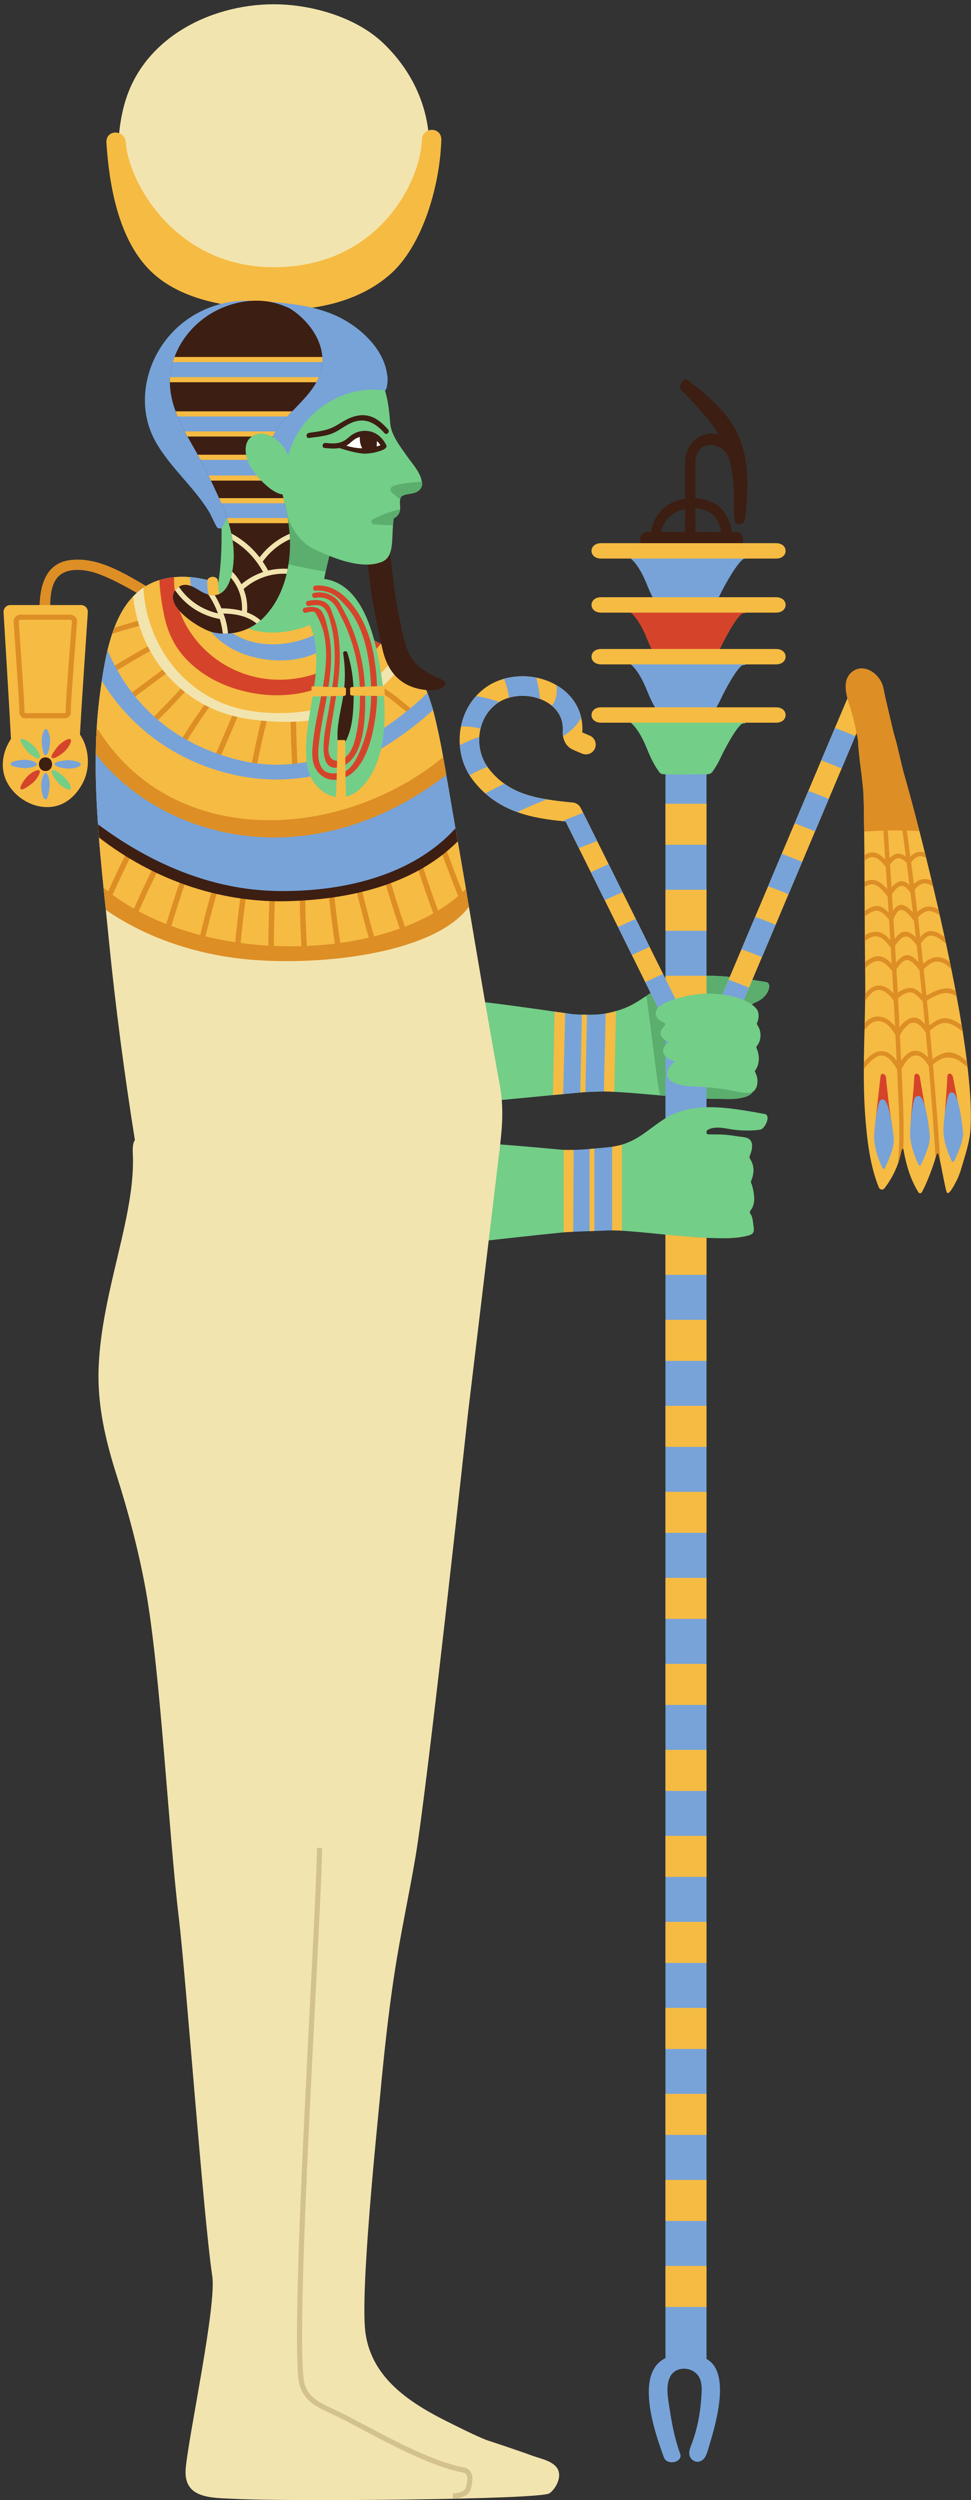 <?xml version="1.0" encoding="UTF-8"?><svg xmlns="http://www.w3.org/2000/svg" xmlns:xlink="http://www.w3.org/1999/xlink" height="1524.1" preserveAspectRatio="xMidYMid meet" version="1.0" viewBox="-1.7 -2.6 592.2 1524.1" width="592.2" zoomAndPan="magnify"><rect x="-1.7" y="-2.6" width="592.2" height="1524.1" fill="#333333" stroke="none"/><defs><clipPath id="a"><path d="M 524 447 L 590.43 447 L 590.43 725 L 524 725 Z M 524 447"/></clipPath><clipPath id="b"><path d="M 56 349 L 340 349 L 340 1521.539 L 56 1521.539 Z M 56 349"/></clipPath></defs><g><g id="change1_1"><path d="M 201.906 6.199 C 192.324 2.891 182.305 0.961 172.926 0.281 C 133.285 -2.609 87.254 17.129 74.648 59.328 C 67.25 84.09 69.465 116.871 82.379 139.109 C 88.438 149.539 98.855 154.09 109.715 159.289 C 131.105 169.531 155.223 172.219 178.375 169.422 C 199.273 166.891 226.777 160.641 241.832 143.828 C 254.273 129.93 260.762 103.879 260.168 85.68 C 260.09 83.172 259.918 80.672 259.645 78.18 C 257.312 57.07 247.48 38.809 232.758 24.391 C 224.379 16.172 213.465 10.18 201.906 6.199" fill="#f2e4ae"/></g><g id="change2_1"><path d="M 255.598 82.801 C 254.852 107.441 229.473 160.309 165.32 160.309 C 104.691 160.309 76.559 107.77 75.059 84.43 C 74.527 76.16 62.672 76.102 63.207 84.43 C 64.883 110.512 70.469 141.398 88.074 160.488 C 106.398 180.359 136.223 184.352 160.883 185.988 C 186.379 187.691 215.969 182.602 236.379 164.539 C 256.254 146.949 266.621 110.18 267.453 82.801 C 267.707 74.469 255.852 74.48 255.598 82.801" fill="#f6bb42"/></g><g id="change3_1"><path d="M 97.121 360.148 C 80.617 351.461 61.438 336.398 41.266 338.809 C 23.621 340.93 22.031 359.148 22.398 372.949 C 22.508 376.969 29.137 376.98 29.027 372.949 C 28.844 366.059 28.426 356.359 32.594 350.41 C 38.023 342.648 50.406 344.398 58.125 347.211 C 70.488 351.699 82.211 359.461 93.773 365.551 C 97.504 367.512 100.852 362.109 97.121 360.148" fill="#dd8e25"/></g><g id="change4_1"><path d="M 425.031 1433.941 C 422.535 1434.68 410.559 1434.801 407.629 1433.73 C 382.895 1440.281 398.426 1482.359 403.199 1495.488 C 405.109 1500.75 415.031 1498.512 413.105 1493.211 C 409.383 1482.98 407.914 1473.93 406.27 1463.289 C 405.461 1458.059 404.477 1451.691 406.852 1446.621 C 410.188 1439.512 420.738 1439.98 424.555 1446.379 C 426.809 1450.16 426.273 1455.629 425.965 1459.84 C 425.277 1469.18 423.504 1478.5 420.102 1487.422 C 419.297 1489.52 418.391 1491.711 418.754 1493.898 C 419.113 1496.09 421.23 1498.27 423.883 1498.18 C 427.309 1498.059 428.957 1494.691 429.785 1491.922 C 433.816 1478.422 447.031 1438.789 425.031 1433.941" fill="#77a3d9"/></g><g id="change5_1"><path d="M 436.629 262.352 C 434.727 261.801 432.688 261.59 430.543 261.84 C 422.02 262.828 416.121 270.23 416.125 279.129 C 416.125 279.172 416.129 319.328 416.133 383.602 C 418.207 383.18 420.316 382.949 422.441 382.922 C 422.438 318.621 422.438 278.449 422.438 278.449 C 423.004 265.328 439.16 265.949 442.973 276.949 C 444.656 282.988 445.453 289.27 445.836 295.551 C 446.199 301.559 445.352 308.078 446.324 313.988 C 446.453 314.781 446.656 315.602 447.172 316.191 C 447.77 316.879 448.723 317.148 449.605 317.039 C 451.227 316.828 452.508 315.672 452.699 313.93 C 454.484 297.609 455.66 280.461 449.488 264.922 C 443.297 249.352 430.562 239.102 418.027 229.371 C 415.922 227.738 413.883 229.57 413.574 231.73 C 412.93 232.871 412.879 234.32 414.066 235.5 C 421.789 243.191 430.621 252.43 436.629 262.352" fill="#3d1e13"/></g><g id="change5_2"><path d="M 439.664 309.238 C 433.398 300.57 419.672 299.512 410.312 302.91 C 399.359 306.891 393.309 318.691 395.324 329.941 C 395.391 330.309 395.461 330.672 395.543 331.031 C 396.41 334.961 402.445 333.301 401.574 329.371 C 400.078 322.609 402.469 315.469 408.008 311.238 C 415.172 305.77 430.098 305.352 435.25 313.891 C 438.789 319.762 439.562 327.711 438.387 334.078 C 437.66 338.012 443.914 339.41 444.645 335.449 C 446.254 326.738 445.172 316.859 439.664 309.238" fill="#3d1e13"/></g><g id="change5_3"><path d="M 446.926 321.691 L 393.211 321.691 C 387.172 321.691 387.16 331.078 393.211 331.078 L 446.926 331.078 C 452.969 331.078 452.977 321.691 446.926 321.691" fill="#3d1e13"/></g><g id="change4_2"><path d="M 377.043 333.379 C 377.234 334.059 377.617 334.691 378.141 335.129 C 378.637 335.871 385.473 335.32 392.918 353.949 C 394.723 358.461 396.781 362.871 399.547 366.871 C 400.844 368.719 401.156 369.262 403.352 369.359 C 412.059 369.77 420.883 369.359 429.602 369.359 C 430.93 369.359 432.203 368.75 432.965 367.66 C 434.996 364.762 436.723 361.648 438.199 358.441 C 439.418 355.789 449.398 337.398 452.762 337.93 C 454.055 338.129 456.098 335.699 456.316 333.379 L 377.043 333.379" fill="#77a3d9"/></g><g id="change2_2"><path d="M 471.586 328.539 L 364.906 328.539 C 357.109 328.539 357.098 337.93 364.906 337.93 L 471.586 337.93 C 479.379 337.93 479.391 328.539 471.586 328.539" fill="#f6bb42"/></g><g id="change6_1"><path d="M 377.043 366.328 C 377.234 367.012 377.617 367.629 378.141 368.078 C 378.637 368.82 385.473 368.27 392.918 386.898 C 394.723 391.41 396.781 395.82 399.547 399.82 C 400.844 401.672 401.156 402.211 403.352 402.309 C 412.059 402.719 420.883 402.309 429.602 402.309 C 430.93 402.309 432.203 401.699 432.965 400.609 C 434.996 397.711 436.723 394.602 438.199 391.391 C 439.418 388.738 448.551 370.762 451.914 371.289 C 453.211 371.488 456.098 368.648 456.316 366.328 L 377.043 366.328" fill="#d5442a"/></g><g id="change2_3"><path d="M 471.586 361.488 L 364.906 361.488 C 357.109 361.488 357.098 370.879 364.906 370.879 L 471.586 370.879 C 479.379 370.879 479.391 361.488 471.586 361.488" fill="#f6bb42"/></g><g id="change4_3"><path d="M 377.043 397.879 C 377.234 398.559 377.617 399.191 378.141 399.629 C 378.637 400.371 385.473 399.82 392.918 418.449 C 394.723 422.961 396.781 427.371 399.547 431.371 C 400.844 433.23 401.156 433.762 403.352 433.859 C 412.059 434.27 420.883 433.859 429.602 433.859 C 430.93 433.859 432.203 433.25 432.965 432.16 C 434.996 429.262 436.723 426.148 438.199 422.941 C 439.418 420.289 448.551 402.309 451.914 402.84 C 453.211 403.039 456.098 400.199 456.316 397.879 L 377.043 397.879" fill="#77a3d9"/></g><g id="change2_4"><path d="M 471.586 393.039 L 364.906 393.039 C 357.109 393.039 357.098 402.43 364.906 402.43 L 471.586 402.43 C 479.379 402.43 479.391 393.039 471.586 393.039" fill="#f6bb42"/></g><g id="change7_1"><path d="M 381.07 661.199 C 378.348 661.355 375.656 661.543 372.969 661.73 C 371.715 661.824 370.434 661.922 369.18 662.016 C 368.305 662.074 367.461 662.141 366.613 662.199 C 362.828 662.484 359.074 662.797 355.32 663.141 C 355.258 663.141 355.195 663.141 355.102 663.172 C 354.066 663.234 353.129 663.328 352.191 663.422 C 348.719 663.734 345.242 664.047 341.77 664.391 C 340.457 664.516 339.141 664.641 337.828 664.766 C 337.047 664.828 336.293 664.926 335.543 664.984 C 313.797 667.082 292.238 669.336 269.586 670.555 C 257.191 671.242 243.988 671.496 230.848 670.961 C 231.254 665.426 231.691 659.918 232.066 654.41 C 233.258 637.73 234.227 621.023 234.758 604.312 C 268.645 604.438 302.844 609.289 336.516 614.109 C 337.297 614.234 338.078 614.328 338.859 614.453 C 340.238 614.641 341.645 614.859 343.023 615.047 C 344.68 615.297 346.34 615.516 347.965 615.766 C 349.781 616.016 351.469 616.266 353.16 616.484 C 354.191 616.645 355.227 616.801 356.289 616.926 C 360.074 617.457 363.863 617.988 367.617 618.457 C 368.43 618.582 369.273 618.707 370.09 618.801 C 370.777 618.895 371.496 618.988 372.184 619.082 C 372.59 619.332 373.156 620.242 373.812 621.586 C 378.254 630.723 387.141 660.855 381.07 661.199" fill="#73ce88"/></g><g id="change7_2"><path d="M 466.367 602.312 C 464.898 605.066 462.395 607.004 459.578 608.258 C 457.449 609.195 455.918 609.539 457.043 612.23 C 458.078 614.703 456.98 617.895 455.949 620.117 C 455.887 620.242 455.855 620.367 455.855 620.523 C 455.824 620.68 455.793 620.836 455.824 620.961 C 455.824 621.055 455.824 621.117 455.855 621.18 C 455.887 621.367 455.98 621.523 456.074 621.68 C 459.109 625.906 458.891 629.879 456.887 634.445 C 456.574 635.168 456.793 635.824 457.23 636.293 C 458.766 641.051 460.266 647.371 456.512 651.344 C 455.793 652.094 456.043 653.031 456.605 653.566 C 457.641 654.566 458.012 657.445 458.203 658.855 C 458.734 662.703 456.449 665.234 451.945 666.395 C 446.281 667.77 443.621 667.332 437.801 667.332 C 416.148 667.207 394.59 664.234 372.969 663.016 C 372.059 662.953 371.184 662.891 370.277 662.859 C 369.934 662.859 369.586 662.828 369.18 662.828 C 368.398 662.797 367.523 662.797 366.613 662.797 C 361.953 662.828 356.008 663.141 355.32 663.172 C 354.066 663.141 353.098 662.891 352.223 662.453 C 349.719 661.355 347.746 659.137 348.277 657.258 C 348.309 652.973 345.367 645.148 342.461 637.48 C 341.207 634.133 339.988 631.098 338.953 628.219 C 338.828 627.875 338.703 627.562 338.609 627.219 C 336.547 621.336 335.605 617.051 337.766 616.957 C 338.016 616.957 338.422 616.578 338.828 616.203 C 339.266 615.797 339.707 615.391 339.895 615.391 C 340.926 615.422 341.961 615.453 342.992 615.516 C 344.648 615.547 346.309 615.641 347.965 615.766 C 349.75 615.828 351.469 615.922 353.16 615.984 C 354.223 616.016 355.258 616.047 356.289 616.047 C 360.074 616.109 363.863 615.953 367.68 615.266 C 368.523 615.141 369.336 614.984 370.152 614.797 C 371.465 614.516 372.746 614.172 373.969 613.797 C 375.75 613.293 377.473 612.699 379.164 612.043 C 388.738 608.289 396.027 601.059 405.352 596.93 C 423.469 588.824 446.406 593.145 465.305 596.055 C 468.496 596.555 467.402 600.402 466.367 602.312" fill="#73ce88"/></g><g id="change8_1"><path d="M 465.312 596.066 C 446.406 593.148 423.465 588.832 405.359 596.934 C 400.73 598.992 396.594 601.809 392.43 604.582 C 393.648 609.5 399.477 662.633 400.941 665.188 C 413.219 666.258 425.5 667.254 437.816 667.32 C 443.633 667.344 446.281 667.766 451.941 666.379 C 456.445 665.246 458.742 662.691 458.203 658.844 C 458.016 657.438 457.633 654.559 456.602 653.559 C 456.035 653.027 455.785 652.09 456.504 651.336 C 460.254 647.355 458.773 641.039 457.234 636.285 C 456.793 635.816 456.574 635.16 456.887 634.438 C 458.883 629.867 459.098 625.895 456.086 621.672 C 455.992 621.516 455.898 621.359 455.867 621.172 C 455.836 621.109 455.836 621.047 455.836 620.953 C 455.805 620.828 455.836 620.672 455.863 620.516 C 455.863 620.359 455.895 620.234 455.961 620.109 C 456.988 617.887 458.078 614.691 457.043 612.223 C 455.922 609.551 457.445 609.191 459.574 608.254 C 462.406 607 464.887 605.07 466.375 602.305 C 467.406 600.391 468.488 596.555 465.312 596.066" fill="#5bae6e"/></g><g id="change8_2"><path d="M 465.312 596.066 C 446.406 593.148 423.465 588.832 405.359 596.934 C 401.453 598.668 397.902 600.945 394.387 603.281 C 402.504 609.527 406.387 622.34 416.77 621.555 C 416.93 620.949 422.664 611.309 423.477 611.301 C 431.973 611.211 440.438 611.844 448.926 612.004 C 451.625 612.051 454.289 611.871 456.922 611.859 C 456.105 609.535 457.555 609.145 459.574 608.254 C 462.406 607 464.887 605.07 466.375 602.305 C 467.406 600.391 468.488 596.555 465.312 596.066" fill="#5bae6e"/></g><g id="change2_5"><path d="M 413.551 680.707 C 414.383 681.082 415.27 681.242 416.152 681.242 C 418.758 681.242 421.25 679.715 422.324 677.137 L 430.559 657.633 C 430.559 657.605 438.902 637.891 438.902 637.891 L 446.793 619.297 C 446.793 619.27 455.109 599.551 455.109 599.551 L 462.996 580.934 L 471.34 561.215 C 471.34 561.188 479.199 542.566 479.199 542.566 L 487.543 522.848 L 495.406 504.23 L 503.75 484.48 L 511.609 465.891 L 519.926 446.172 L 530.602 420.93 C 532.051 417.52 530.441 413.602 527.035 412.16 C 523.629 410.711 519.684 412.32 518.262 415.719 L 507.504 441.18 L 499.16 460.93 L 491.301 479.551 L 482.93 499.32 L 475.07 517.91 L 466.727 537.711 L 458.863 556.305 L 450.492 576.105 L 442.633 594.695 L 434.262 614.496 L 426.402 633.086 L 418.031 652.859 L 409.984 671.934 C 408.535 675.34 410.117 679.285 413.551 680.707" fill="#f6bb42"/></g><g id="change3_2"><path d="M 517.535 407.32 C 517.953 406.961 518.418 406.602 518.93 406.281 C 523.074 403.621 528.055 404.949 531.621 407.93 C 533.426 409.441 534.93 411.34 535.957 413.449 C 537.246 416.109 537.531 419.309 538.18 422.172 C 541.07 434.891 550.227 472.691 550.227 472.691 C 549.512 473 525.273 480.031 524.766 472.531 C 523.961 460.648 520.633 442.309 518.168 433.141 C 516.219 425.871 510.305 413.691 517.535 407.32" fill="#dd8e25"/></g><g clip-path="url(#a)" id="change2_49"><path d="M 524.102 452.43 C 524.543 463.59 524.828 474.461 525.039 485.18 C 525.105 487.32 525.141 489.469 525.156 491.59 C 525.23 495.871 525.285 500.121 525.344 504.352 C 525.414 509.148 525.453 513.941 525.496 518.738 C 525.492 519.84 525.492 520.941 525.516 522.043 C 525.527 526.363 525.562 530.691 525.566 535.039 C 525.586 536.062 525.594 537.109 525.586 538.125 C 525.609 543 525.629 547.871 525.641 552.801 C 525.668 553.906 525.66 555.031 525.676 556.164 C 525.691 559.988 525.703 563.816 525.73 567.703 C 525.75 568.836 525.734 569.984 525.754 571.117 C 525.777 575.387 525.824 579.66 525.855 584.016 C 525.883 585.23 525.883 586.441 525.906 587.688 C 525.93 589.395 525.949 591.133 525.969 592.871 C 526.012 596.32 526.004 599.758 525.992 603.191 C 525.969 604.645 525.941 606.098 525.922 607.523 C 525.863 612.02 525.75 616.535 525.664 621.027 C 525.617 622.445 525.578 623.84 525.562 625.238 C 525.512 626.438 525.492 627.617 525.465 628.82 C 525.332 634.156 525.215 639.52 525.156 644.871 C 525.145 646.27 525.121 647.695 525.133 649.102 C 525.078 658.445 525.266 667.812 525.957 677.156 C 526.945 690.996 528.797 708.195 534.375 721.453 C 534.945 722.82 536.797 723.02 537.688 721.875 C 539.914 718.969 543.422 713.934 545.941 706.828 C 546.719 704.609 547.406 702.18 547.949 699.555 C 548.113 698.711 548.824 696.891 549.188 697.852 C 549.246 697.949 549.27 698.094 549.312 698.266 C 551.105 708.191 553.652 716.5 558.453 724.324 C 558.898 725.031 559.941 725.047 560.398 724.355 C 562.961 720.34 567.629 708.004 568.898 703.117 C 568.969 702.941 569.008 702.758 569.043 702.602 C 569.215 701.844 570.145 699.082 570.746 701.281 C 571.059 702.453 571.391 704.016 571.762 705.777 C 572.988 711.664 574.449 719.891 575.531 723.738 C 576.422 726.859 579.184 721.953 580.902 718.738 C 582.359 716.07 583.547 713.262 584.395 710.371 C 586.801 702.059 589.711 693.945 590.227 685.367 C 590.816 675.238 590.102 662.48 588.418 648.07 C 588.285 646.828 588.137 645.559 587.965 644.254 C 587.262 638.48 586.402 632.453 585.438 626.266 C 585.234 624.98 585.027 623.699 584.797 622.406 C 583.891 616.699 582.852 610.852 581.75 604.91 C 581.547 603.734 581.316 602.582 581.113 601.41 C 580.246 596.867 579.352 592.316 578.414 587.703 C 578.172 586.465 577.91 585.195 577.648 583.926 C 576.871 580.199 576.098 576.449 575.293 572.719 C 574.996 571.359 574.719 570.031 574.414 568.695 C 573.445 564.238 572.449 559.777 571.441 555.367 C 571.184 554.184 570.906 552.992 570.656 551.777 C 569.559 547.047 568.449 542.34 567.352 537.715 C 567.066 536.551 566.801 535.418 566.535 534.285 C 565.402 529.57 564.277 524.941 563.164 520.398 C 562.887 519.32 562.605 518.238 562.352 517.191 C 561.25 512.699 560.145 508.352 559.047 504.09 C 558.988 503.852 558.934 503.621 558.848 503.379 C 556.547 494.359 554.297 485.852 552.145 478.102 C 551.555 475.98 550.973 473.922 550.41 471.93 C 547.699 462.398 545.227 454.25 543.129 447.969 C 543.082 447.82 524.047 450.961 524.102 452.43" fill="#f6bb42"/></g><g id="change3_3"><path d="M 539.766 503.711 C 542.727 503.629 545.68 503.59 548.637 503.648 C 549.387 508.969 550.082 514.27 550.777 519.57 C 549.094 518.391 547.184 517.461 545.305 517.859 C 543.602 518.219 542.117 519.309 540.863 520.602 C 540.484 514.98 540.164 509.352 539.766 503.711 Z M 541.117 524.453 C 541.188 524.387 541.25 524.344 541.301 524.246 C 542.316 522.797 543.953 520.91 545.809 520.621 C 547.695 520.301 549.84 522.137 551.23 523.277 C 551.852 527.82 552.414 532.379 552.984 536.906 C 551.402 535.395 549.547 534.23 547.238 534.695 C 545.156 535.16 543.473 536.762 542.031 538.496 C 541.746 533.809 541.402 529.141 541.117 524.453 Z M 542.277 542.512 C 543.477 540.859 544.828 538.91 546.562 537.93 C 549.531 536.234 551.723 539.316 553.551 541.438 C 554.031 545.508 554.559 549.617 555.039 553.688 C 553.211 551.566 550.938 549.453 548.594 549.117 C 546.145 548.754 544.277 550.559 542.898 552.641 C 542.699 549.266 542.477 545.887 542.277 542.512 Z M 543.207 557.715 C 543.25 557.645 543.312 557.602 543.359 557.531 C 544.484 554.98 546.113 550.836 549.523 552.547 C 551.719 553.648 553.688 556.129 555.066 558.066 C 555.234 558.297 555.426 558.422 555.629 558.496 C 556.023 561.969 556.477 565.43 556.848 568.895 C 555.148 567.051 553.109 565.488 550.555 565.352 C 547.75 565.211 545.672 567.602 543.949 569.852 C 543.711 565.809 543.445 561.758 543.207 557.715 Z M 544.16 573.887 C 545.773 571.996 547.402 569.066 549.875 568.469 C 552.961 567.711 555.207 570.918 556.906 573.117 C 557.031 573.312 557.195 573.43 557.367 573.523 C 557.754 577.023 558.164 580.555 558.555 584.055 C 556.535 581.809 553.93 579.457 551.266 579.68 C 548.879 579.906 546.605 582.035 544.773 584.176 C 544.586 580.75 544.375 577.32 544.16 573.887 Z M 545 588.16 C 546.383 586.301 548.465 583.418 550.418 582.816 C 553.648 581.789 557.043 586.352 558.777 588.426 C 558.863 588.527 558.934 588.57 559.027 588.645 C 559.574 593.641 560.094 598.625 560.609 603.641 C 558.625 601.594 556.383 599.711 553.609 599.688 C 550.973 599.668 548.059 600.879 545.844 602.633 C 545.59 597.812 545.281 592.984 545 588.16 Z M 546.039 606.141 C 547.855 604.078 551.582 601.84 554.414 602.453 C 556.871 603.012 559.285 606.09 561.051 608.004 C 561.512 612.645 562.004 617.27 562.438 621.906 C 560.32 619.363 557.855 617.125 554.402 617.91 C 551.469 618.594 548.777 621.012 546.898 623.723 C 546.613 618.047 546.367 612.352 546.062 606.641 C 546.047 606.473 546.031 606.305 546.039 606.141 Z M 547.133 628.754 C 547.207 628.66 547.32 628.52 547.359 628.363 C 548.074 626.41 549.363 624.855 550.82 623.398 C 552.629 621.609 553.809 620.418 556.41 620.953 C 559.266 621.574 561.062 624.457 562.883 626.738 C 563.34 631.875 563.859 637 564.316 642.141 C 562.18 639.676 559.344 637.738 556.043 637.98 C 552.742 638.223 549.82 641.164 547.875 644.16 C 547.637 639.02 547.367 633.895 547.133 628.754 Z M 521.539 448.719 C 521.98 459.879 524.828 474.461 525.039 485.18 C 525.105 487.32 525.141 489.469 525.156 491.59 C 525.23 495.871 525.285 500.121 525.344 504.352 C 529.25 504.102 533.172 503.922 537.082 503.789 C 537.477 509.68 537.848 515.57 538.219 521.461 C 536.039 519.172 533.293 516.98 530.273 517.07 C 528.59 517.102 526.977 517.781 525.496 518.738 C 525.492 519.84 525.492 520.941 525.516 522.043 C 527.016 520.762 528.742 519.828 530.637 519.961 C 533.863 520.172 536.531 523.441 538.504 525.785 C 538.793 530.336 539.113 534.863 539.41 539.387 C 537.141 536.781 534.266 534.289 531.035 533.859 C 529.168 533.602 527.293 534.109 525.566 535.039 C 525.586 536.062 525.594 537.109 525.586 538.125 C 526.988 537.148 528.516 536.48 530.059 536.469 C 533.746 536.453 537.535 541.109 539.41 543.762 C 539.496 543.863 539.59 543.941 539.68 544.016 C 539.883 547.254 540.078 550.516 540.281 553.75 C 538.004 551.422 535.117 549.227 531.992 549.781 C 529.812 550.168 527.648 551.355 525.641 552.801 C 525.668 553.906 525.66 555.031 525.676 556.164 C 527.504 554.652 529.531 553.352 531.598 552.746 C 535.25 551.676 538.398 555.5 540.547 558.047 C 540.781 562.227 541.047 566.387 541.289 570.539 C 538.73 567.512 535.57 564.953 531.293 565.496 C 529.34 565.742 527.477 566.559 525.73 567.703 C 525.75 568.836 525.734 569.984 525.754 571.117 C 526.629 570.41 527.566 569.797 528.57 569.254 C 534.109 566.301 537.801 570.164 540.938 574.395 C 541.133 574.633 541.324 574.758 541.547 574.863 C 541.746 578.238 541.969 581.617 542.141 584.984 C 539.727 582.289 536.668 579.891 532.949 580.395 C 530.359 580.773 527.973 582.211 525.855 584.016 C 525.883 585.23 525.883 586.441 525.906 587.688 C 527.203 586.328 528.66 585.117 530.266 584.219 C 535.27 581.445 538.91 585.051 541.863 588.77 C 542.008 588.969 542.199 589.098 542.398 589.195 C 542.645 593.816 542.945 598.426 543.191 603.047 C 540.824 600.391 537.953 598.258 534.242 598.238 C 530.777 598.227 528.219 600.535 525.992 603.191 C 525.969 604.645 525.941 606.098 525.922 607.523 C 527.746 605.047 529.973 602.031 532.414 601.211 C 537.188 599.566 540.992 604.254 543.375 607.574 C 543.676 612.812 543.926 618.016 544.172 623.242 C 541.688 620.008 538.512 617.391 534.195 617.129 C 530.75 616.926 527.969 618.633 525.664 621.027 C 525.617 622.445 525.578 623.84 525.562 625.238 C 527.941 622.148 530.934 619.387 534.773 619.926 C 539.406 620.594 542.184 624.605 544.414 628.355 C 544.66 633.586 544.934 638.816 545.152 644.039 C 542.824 640.844 539.797 638.176 535.602 638.242 C 531.598 638.301 528.051 641.566 525.156 644.871 C 525.145 646.27 525.121 647.695 525.133 649.102 C 527.344 646.387 530.004 643.273 532.859 641.723 C 538.762 638.492 542.969 645.059 545.422 649.41 C 545.516 651.551 545.637 653.668 545.73 655.809 C 546.477 672.785 547.531 689.859 545.941 706.828 C 546.719 704.609 547.406 702.18 547.949 699.555 C 548.113 698.711 548.824 696.891 549.188 697.852 C 549.758 685.137 549.152 672.398 548.598 659.676 C 548.449 656.203 548.266 652.75 548.117 649.277 C 548.137 649.199 548.121 649.141 548.113 649.059 C 548.281 648.93 548.453 648.777 548.566 648.527 C 549.836 645.598 552.559 641.59 555.863 640.965 C 559.77 640.227 562.602 643.758 564.359 646.797 C 564.484 646.988 564.617 647.129 564.754 647.246 C 566.344 665.844 567.73 684.477 568.898 703.117 C 568.969 702.941 569.008 702.758 569.043 702.602 C 569.215 701.844 570.145 699.082 570.746 701.281 C 571.059 702.453 571.391 704.016 571.762 705.777 C 570.551 685.996 569.027 666.258 567.316 646.504 C 571.203 642.707 576.141 640.828 581.375 643.09 C 583.812 644.109 586.184 646.16 588.418 648.07 C 588.285 646.828 588.137 645.559 587.965 644.254 C 584.969 641.812 581.695 639.504 578.191 639.066 C 574.281 638.594 570.148 640.684 567.016 643.219 C 566.496 637.379 565.977 631.539 565.43 625.691 C 568.812 622.91 572.477 619.973 577.113 621.355 C 580.078 622.246 582.867 624.254 585.438 626.266 C 585.234 624.98 585.027 623.699 584.797 622.406 C 581.961 620.363 578.895 618.594 575.684 618.195 C 571.672 617.699 568.156 620.094 565.102 622.539 C 564.625 617.477 564.148 612.418 563.645 607.352 C 566.285 605.668 569.059 604.234 572.07 603.32 C 575.883 602.148 578.824 603.008 581.75 604.91 C 581.547 603.734 581.316 602.582 581.113 601.41 C 579.047 600.336 576.801 599.688 574.332 600.012 C 570.504 600.516 566.684 602.32 563.332 604.367 C 562.785 599.016 562.242 593.637 561.668 588.281 C 563.836 586.242 565.969 584.113 568.895 583.703 C 572.336 583.215 575.184 585.211 577.613 587.355 C 577.867 587.578 578.141 587.695 578.414 587.703 C 578.172 586.465 577.91 585.195 577.648 583.926 C 575.188 582.047 572.324 580.711 569.109 580.945 C 566.027 581.184 563.531 582.98 561.316 584.984 C 560.855 580.836 560.449 576.672 559.961 572.516 C 561.633 570.227 563.758 567.297 566.918 567.793 C 569.902 568.223 572.996 570.961 575.293 572.719 C 574.996 571.359 574.719 570.031 574.414 568.695 C 571.902 566.805 569.031 565.027 566.043 564.98 C 563.352 564.949 561.246 566.73 559.551 568.738 C 559.078 564.754 558.664 560.754 558.188 556.793 C 559.578 554.906 561.613 553.332 563.918 552.863 C 566.48 552.371 569.262 553.938 571.441 555.367 C 571.184 554.184 570.906 552.992 570.656 551.777 C 568.324 550.535 565.684 549.688 563.121 550.316 C 561.031 550.809 559.266 551.922 557.758 553.34 C 557.23 548.875 556.703 544.406 556.148 539.938 C 557.199 538.219 559.109 536.59 561.055 536.125 C 563.336 535.539 565.277 536.559 567.203 537.652 C 567.25 537.691 567.301 537.703 567.352 537.715 C 567.066 536.551 566.801 535.418 566.535 534.285 C 564.562 533.398 562.516 532.961 560.266 533.551 C 558.57 533.992 556.977 535.062 555.668 536.359 C 555.121 531.973 554.582 527.559 553.98 523.16 C 555.398 521.281 557.309 519.289 559.871 519.379 C 560.961 519.43 562.078 519.852 563.164 520.398 C 562.887 519.32 562.605 518.238 562.352 517.191 C 561.25 516.828 560.105 516.648 558.98 516.75 C 556.793 516.949 554.984 518.129 553.512 519.641 C 552.797 514.309 552.102 509.012 551.352 503.691 C 553.918 503.781 556.453 503.879 559.02 504.078 C 558.988 503.852 558.934 503.621 558.848 503.379 C 556.547 494.359 554.297 485.852 552.145 478.102 C 551.555 475.98 550.973 473.922 550.41 471.93 C 547.699 462.398 545.656 451.262 543.559 444.98 C 543.508 444.828 521.488 447.25 521.539 448.719" fill="#dd8e25"/></g><g id="change4_4"><path d="M 499.16 460.93 C 503.371 462.48 507.504 464.121 511.609 465.891 L 519.926 446.172 C 515.82 444.398 511.688 442.738 507.504 441.18 L 499.16 460.93" fill="#77a3d9"/></g><g id="change4_5"><path d="M 482.93 499.32 C 487.141 500.852 491.301 502.488 495.406 504.23 L 503.75 484.48 C 499.645 482.738 495.484 481.102 491.301 479.551 L 482.93 499.32" fill="#77a3d9"/></g><g id="change4_6"><path d="M 466.727 537.711 C 470.938 539.215 475.094 540.824 479.199 542.566 L 487.543 522.848 C 483.414 521.102 479.254 519.469 475.07 517.91 L 466.727 537.711" fill="#77a3d9"/></g><g id="change4_7"><path d="M 450.492 576.105 C 454.707 577.578 458.891 579.188 462.996 580.934 L 471.34 561.215 C 467.211 559.469 463.051 557.832 458.863 556.305 L 450.492 576.105" fill="#77a3d9"/></g><g id="change4_8"><path d="M 434.262 614.496 C 438.477 615.941 442.66 617.555 446.793 619.27 L 455.109 599.551 C 451.004 597.809 446.844 596.199 442.633 594.695 L 434.262 614.496" fill="#77a3d9"/></g><g id="change4_9"><path d="M 418.031 652.859 C 422.242 654.336 426.43 655.918 430.559 657.605 L 438.902 637.891 C 434.773 636.172 430.613 634.562 426.402 633.086 L 418.031 652.859" fill="#77a3d9"/></g><g id="change6_2"><path d="M 537.344 652.227 C 536.129 651.602 535.422 652.598 535.297 653.695 C 533.902 665.902 532.68 676.691 531.559 688.211 C 531.43 689.527 532.961 690.172 533.738 689.605 C 534.125 689.914 534.668 690.016 535.211 689.66 C 536.023 689.137 537.117 689.445 538.008 689.574 C 539.172 689.738 540.336 689.906 541.496 690.074 C 542.176 691.105 542.527 684.477 542.285 682.977 C 541.438 677.734 540.66 672.484 540.035 667.215 C 539.746 664.805 539.484 662.391 539.23 659.973 C 539.082 658.59 538.941 657.203 538.797 655.816 C 538.723 655.105 538.719 654.367 538.535 653.719 C 538.363 653.113 538.035 652.582 537.344 652.227" fill="#d5442a"/></g><g id="change6_3"><path d="M 557.906 652.105 C 556.656 651.555 556.012 652.59 555.953 653.691 C 555.293 665.965 554.066 672.93 553.637 684.496 C 553.59 685.816 555.812 690.246 556.555 689.633 C 556.961 689.918 557.508 689.984 558.027 689.602 C 558.809 689.027 559.918 689.27 560.816 689.344 C 561.984 689.441 563.156 689.535 564.328 689.633 C 565.066 690.621 564.605 682.621 564.273 681.137 C 563.109 675.957 562.434 672.129 561.492 666.906 C 561.062 664.516 560.656 662.121 560.254 659.727 C 560.027 658.352 559.801 656.977 559.57 655.602 C 559.457 654.895 559.406 654.16 559.188 653.523 C 558.98 652.93 558.617 652.418 557.906 652.105" fill="#d5442a"/></g><g id="change6_4"><path d="M 578.031 652.059 C 576.781 651.512 576.141 652.551 576.086 653.652 C 575.48 665.926 574.449 674.703 574.074 686.27 C 574.031 687.594 576.117 690.207 576.855 689.59 C 577.262 689.875 577.809 689.938 578.328 689.551 C 579.105 688.973 580.215 689.211 581.113 689.281 C 582.285 689.371 583.457 689.465 584.629 689.555 C 585.371 690.539 585.293 683.902 584.953 682.418 C 583.77 677.246 583.273 673.676 582.305 668.461 C 581.863 666.07 579.543 654.105 579.316 653.469 C 579.105 652.875 578.746 652.367 578.031 652.059" fill="#d5442a"/></g><g id="change4_10"><path d="M 531.523 693.062 C 532.379 699.949 534.309 704.547 536.5 709.496 C 536.773 710.121 537.66 710.145 537.965 709.535 C 539.723 705.992 543.824 697.094 543.402 692.051 C 543.031 687.629 540.68 666.617 536.328 667.637 C 535.879 667.742 535.488 667.973 535.145 668.293 C 533.309 670.012 530.98 688.684 531.523 693.062" fill="#77a3d9"/></g><g id="change4_11"><path d="M 553.48 691.016 C 554.336 697.902 556.262 702.5 558.453 707.449 C 558.73 708.074 559.617 708.098 559.918 707.492 C 561.676 703.945 565.781 695.047 565.355 690.004 C 564.988 685.582 562.633 664.57 558.281 665.594 C 557.836 665.699 556.945 665.848 556.602 666.164 C 554.766 667.883 552.934 686.637 553.48 691.016" fill="#77a3d9"/></g><g id="change4_12"><path d="M 573.754 688.789 C 574.613 695.676 576.539 700.273 578.73 705.227 C 579.004 705.852 579.895 705.875 580.195 705.266 C 581.953 701.723 586.055 692.82 585.633 687.777 C 585.262 683.355 582.91 662.344 578.559 663.367 C 578.109 663.473 577.719 663.699 577.379 664.02 C 575.539 665.738 573.211 684.414 573.754 688.789" fill="#77a3d9"/></g><g id="change4_13"><path d="M 429.195 462.07 L 429.195 1433.879 C 429.195 1435.852 428.82 1437.57 428.164 1439.078 C 422.219 1437.391 415.492 1436.789 409.547 1438.672 C 408.262 1439.039 407.043 1439.641 405.914 1440.359 C 404.852 1438.609 404.164 1436.48 404.164 1433.879 L 404.164 462.07 C 404.164 445.801 429.195 445.828 429.195 462.07" fill="#77a3d9"/></g><g id="change4_14"><path d="M 370.152 614.797 L 370.09 618.801 L 369.18 662.016 L 369.18 662.828 C 368.398 662.797 367.523 662.797 366.613 662.797 C 361.953 662.828 356.008 663.141 355.32 663.172 C 354.066 663.234 353.129 663.328 352.191 663.422 C 348.719 663.734 345.242 664.047 341.77 664.391 C 340.457 664.516 339.141 664.641 337.828 664.766 L 338.609 627.219 L 338.828 616.203 L 338.859 614.453 C 340.238 614.641 341.645 614.859 343.023 615.047 C 344.68 615.297 346.34 615.516 347.965 615.766 C 349.75 615.828 351.469 615.922 353.16 615.984 C 354.223 616.016 355.258 616.047 356.289 616.047 C 360.074 616.109 363.863 615.953 367.68 615.266 C 368.523 615.141 369.336 614.984 370.152 614.797" fill="#77a3d9"/></g><g id="change2_6"><path d="M 343.023 615.047 L 342.992 615.516 L 342.461 637.355 C 342.461 637.48 341.77 664.391 341.77 664.391 C 340.457 664.516 339.141 664.641 337.828 664.766 C 337.047 664.828 336.293 664.926 335.543 664.984 L 336.516 614.109 C 337.297 614.234 338.078 614.328 338.859 614.453 C 340.238 614.641 341.645 614.859 343.023 615.047" fill="#f6bb42"/></g><g id="change2_7"><path d="M 370.152 614.797 C 369.336 614.984 368.523 615.141 367.68 615.266 L 367.617 618.457 C 367.617 618.488 366.613 662.199 366.613 662.199 L 366.613 662.797 C 367.523 662.797 368.398 662.797 369.18 662.828 C 369.586 662.828 369.934 662.859 370.277 662.859 C 371.184 662.891 372.059 662.953 372.969 663.016 L 372.969 661.73 L 373.812 621.586 L 373.969 613.797 L 370.152 614.797" fill="#f6bb42"/></g><g id="change2_8"><path d="M 356.289 616.047 L 356.289 616.957 L 355.32 663.141 C 354.066 663.234 353.129 663.328 352.191 663.422 L 352.223 662.453 L 353.16 616.484 L 353.16 615.984 C 354.223 616.016 355.258 616.047 356.289 616.047" fill="#f6bb42"/></g><g id="change2_9"><path d="M 429.195 487.379 L 429.195 512.41 L 404.164 512.41 L 404.164 487.379 L 429.195 487.379" fill="#f6bb42"/></g><g id="change2_10"><path d="M 429.195 539.824 L 429.195 564.855 L 404.164 564.855 L 404.164 539.824 L 429.195 539.824" fill="#f6bb42"/></g><g id="change2_11"><path d="M 429.195 592.27 L 429.195 617.301 L 404.164 617.301 L 404.164 592.27 L 429.195 592.27" fill="#f6bb42"/></g><g id="change2_12"><path d="M 429.195 697.121 L 429.195 722.152 L 404.164 722.152 L 404.164 697.121 L 429.195 697.121" fill="#f6bb42"/></g><g id="change2_13"><path d="M 429.195 749.562 L 429.195 774.598 L 404.164 774.598 L 404.164 749.562 L 429.195 749.562" fill="#f6bb42"/></g><g id="change2_14"><path d="M 429.195 802.008 L 429.195 827.039 L 404.164 827.039 L 404.164 802.008 L 429.195 802.008" fill="#f6bb42"/></g><g id="change2_15"><path d="M 429.195 854.449 L 429.195 879.48 L 404.164 879.48 L 404.164 854.449 L 429.195 854.449" fill="#f6bb42"/></g><g id="change2_16"><path d="M 429.195 906.859 L 429.195 931.895 L 404.164 931.895 L 404.164 906.859 L 429.195 906.859" fill="#f6bb42"/></g><g id="change2_17"><path d="M 418.805 623.785 C 416.551 619.207 414.016 614.074 411.176 608.293 C 408.605 603.117 405.797 597.449 402.723 591.195 C 400.18 586.09 397.48 580.605 394.539 574.707 C 391.891 569.34 389.082 563.648 386.09 557.605 C 383.52 552.453 380.844 547.043 378.012 541.352 C 375.309 535.895 372.477 530.203 369.512 524.23 C 367.262 519.68 364.93 515 362.52 510.141 C 359.766 504.59 356.91 498.879 353.969 492.93 L 352.461 489.922 C 351.535 488.078 349.73 486.852 347.668 486.648 C 342.051 486.109 336.793 485.551 331.855 484.711 C 321.863 483.102 313.258 480.461 305.883 475.18 C 302.344 472.648 299.062 469.52 296.074 465.578 C 295.922 465.371 295.77 465.16 295.637 464.949 C 292 459.879 290.195 453.25 290.59 446.641 C 290.68 445.559 290.797 444.5 290.984 443.441 C 291.098 442.84 291.211 442.211 291.352 441.629 C 292.957 434.871 296.816 429.23 302.348 425.621 C 302.465 425.539 302.559 425.488 302.672 425.41 C 304.504 424.27 306.539 423.391 308.684 422.762 C 314.688 420.98 321.602 421.25 327.637 423.512 C 329.074 424.059 330.465 424.711 331.793 425.48 C 332.703 426.012 333.738 426.699 334.812 427.602 C 338.344 430.512 342.051 435.469 341.512 443.109 C 341.438 444.051 341.488 445.102 341.684 446.16 C 342.066 448.578 343.168 451.129 345.359 452.98 C 345.961 453.5 346.73 454.16 353.41 456.871 C 356.453 458.102 359.941 456.621 361.18 453.57 C 362.414 450.531 360.934 447.039 357.887 445.801 C 356.375 445.18 354.547 444.41 353.422 443.891 C 353.629 440.781 353.41 437.762 352.746 434.898 C 350.918 426.789 345.758 419.852 337.84 415.199 C 337.766 415.16 337.691 415.109 337.617 415.07 C 333.832 412.859 329.625 411.352 325.309 410.48 C 318.773 409.199 311.926 409.441 305.684 411.219 C 302.172 412.199 298.828 413.66 295.816 415.621 C 293.133 417.371 290.727 419.449 288.617 421.801 C 284.039 426.852 280.883 433.16 279.461 440.281 C 279.359 440.66 279.309 441.051 279.23 441.441 C 278.633 444.879 278.469 448.352 278.75 451.73 C 279.238 458.301 281.266 464.629 284.711 470.102 C 285.281 471.02 285.922 471.949 286.586 472.82 C 289.008 475.98 291.578 478.738 294.297 481.121 C 300.312 486.461 306.961 490.031 313.793 492.5 C 322.984 495.82 332.531 497.129 341.363 498.012 C 342.012 498.07 342.637 498.141 343.262 498.211 C 345.855 503.449 348.559 508.891 351.336 514.461 C 353.723 519.289 356.184 524.211 358.645 529.18 C 361.426 534.801 364.258 540.492 367.117 546.203 C 369.82 551.688 372.523 557.145 375.223 562.602 C 378.082 568.34 380.891 574.055 383.672 579.652 C 386.453 585.273 389.184 590.805 391.836 596.168 C 394.773 602.066 397.605 607.781 400.281 613.219 C 403.195 619.121 405.953 624.695 408.496 629.852 C 411.465 635.887 414.137 641.312 416.453 646.02 C 416.629 638.516 416.953 631.125 418.805 623.785" fill="#f6bb42"/></g><g id="change4_15"><path d="M 294.297 481.121 C 300.312 486.461 306.961 490.031 313.793 492.5 C 319.672 489.629 325.688 487.051 331.832 484.719 C 321.863 483.102 313.254 480.461 305.883 475.18 C 301.984 477.039 298.113 479.051 294.297 481.121" fill="#77a3d9"/></g><g id="change4_16"><path d="M 341.363 498.012 C 342.012 498.07 342.637 498.141 343.262 498.211 C 345.855 503.449 348.559 508.891 351.336 514.461 C 355.012 512.922 358.738 511.469 362.52 510.141 C 359.766 504.59 356.91 498.879 353.969 492.93 C 349.723 494.5 345.504 496.191 341.363 498.012" fill="#77a3d9"/></g><g id="change4_17"><path d="M 358.645 529.18 C 361.426 534.801 364.258 540.492 367.117 546.203 C 370.711 544.5 374.336 542.867 378.012 541.352 C 375.309 535.895 372.477 530.203 369.512 524.23 C 365.863 525.797 362.215 527.43 358.645 529.18" fill="#77a3d9"/></g><g id="change4_18"><path d="M 375.223 562.602 C 378.082 568.34 380.895 574.055 383.672 579.652 C 387.242 577.902 390.867 576.27 394.539 574.707 C 391.891 569.34 389.082 563.648 386.09 557.605 C 382.414 559.172 378.793 560.852 375.223 562.602" fill="#77a3d9"/></g><g id="change4_19"><path d="M 391.836 596.168 C 394.773 602.066 397.605 607.781 400.281 613.219 C 403.875 611.469 407.5 609.836 411.176 608.293 C 408.605 603.117 405.797 597.449 402.723 591.195 C 399.047 592.762 395.426 594.418 391.836 596.168" fill="#77a3d9"/></g><g id="change4_20"><path d="M 418.465 625.332 C 415.117 626.777 411.773 628.266 408.496 629.852 C 411.465 635.887 414.137 641.312 416.453 646.02 C 416.617 639.039 416.941 632.164 418.465 625.332" fill="#77a3d9"/></g><g id="change4_21"><path d="M 341.512 443.109 C 341.438 444.051 341.488 445.102 341.684 446.16 C 345.52 443.922 348.906 440.941 351.555 436.891 C 351.977 436.25 352.375 435.578 352.746 434.898 C 350.918 426.789 345.758 419.852 337.84 415.199 C 337.766 415.16 337.691 415.109 337.617 415.07 C 338.391 419.16 337.625 424.07 335.016 427.352 C 334.945 427.43 334.879 427.531 334.812 427.602 C 338.344 430.512 342.051 435.469 341.512 443.109" fill="#77a3d9"/></g><g id="change4_22"><path d="M 305.684 411.219 C 307.246 414.871 308.203 418.77 308.684 422.762 C 314.688 420.98 321.602 421.25 327.637 423.512 C 327.254 419.059 326.492 414.699 325.309 410.48 C 318.773 409.199 311.93 409.441 305.684 411.219" fill="#77a3d9"/></g><g id="change4_23"><path d="M 279.461 440.281 C 283.516 440.129 287.5 440.578 291.352 441.629 C 292.957 434.871 296.816 429.23 302.348 425.621 C 302.465 425.539 302.559 425.488 302.672 425.41 C 298.145 423.629 293.426 422.422 288.617 421.801 C 284.039 426.852 280.883 433.16 279.461 440.281" fill="#77a3d9"/></g><g id="change4_24"><path d="M 278.75 451.73 C 279.238 458.301 281.266 464.629 284.711 470.102 C 288.164 467.988 291.809 466.262 295.637 464.949 C 292 459.879 290.195 453.25 290.59 446.641 C 286.5 448.012 282.547 449.711 278.75 451.73" fill="#77a3d9"/></g><g id="change2_18"><path d="M 429.195 959.305 L 429.195 984.336 L 404.164 984.336 L 404.164 959.305 L 429.195 959.305" fill="#f6bb42"/></g><g id="change2_19"><path d="M 429.195 1011.75 L 429.195 1036.781 L 404.164 1036.781 L 404.164 1011.75 L 429.195 1011.75" fill="#f6bb42"/></g><g id="change2_20"><path d="M 429.195 1064.191 L 429.195 1089.219 L 404.164 1089.219 L 404.164 1064.191 L 429.195 1064.191" fill="#f6bb42"/></g><g id="change2_21"><path d="M 429.195 1116.602 L 429.195 1141.629 L 404.164 1141.629 L 404.164 1116.602 L 429.195 1116.602" fill="#f6bb42"/></g><g id="change2_22"><path d="M 429.195 1169.039 L 429.195 1194.07 L 404.164 1194.07 L 404.164 1169.039 L 429.195 1169.039" fill="#f6bb42"/></g><g id="change2_23"><path d="M 429.195 1221.48 L 429.195 1246.52 L 404.164 1246.52 L 404.164 1221.48 L 429.195 1221.48" fill="#f6bb42"/></g><g id="change2_24"><path d="M 429.195 1273.891 L 429.195 1298.93 L 404.164 1298.93 L 404.164 1273.891 L 429.195 1273.891" fill="#f6bb42"/></g><g id="change2_25"><path d="M 429.195 1326.34 L 429.195 1351.371 L 404.164 1351.371 L 404.164 1326.34 L 429.195 1326.34" fill="#f6bb42"/></g><g id="change2_26"><path d="M 429.195 1378.781 L 429.195 1403.809 L 404.164 1403.809 L 404.164 1378.781 L 429.195 1378.781" fill="#f6bb42"/></g><g id="change7_3"><path d="M 429.5 603.145 C 421.988 603.164 407.453 605.914 401.027 610.516 C 396.047 614.078 398.184 619.09 402.902 620.574 C 403.875 620.883 404.242 622.035 403.555 622.789 C 401.348 625.223 399.676 627.773 403.121 630.836 C 404.078 631.684 405.199 632.164 406.395 632.453 C 402.848 635.211 400.789 638.855 405.301 642.465 C 406.582 643.492 408.227 644.004 409.992 644.27 C 404.832 648.695 402.613 654.32 409.164 657.371 C 414.391 659.805 420.086 659.633 425.668 659.961 C 430.953 660.273 436.211 660.867 441.43 661.656 C 446.035 662.348 451.188 664.188 455.906 663.539 C 458.531 663.18 459.84 660.516 460.176 658.145 C 460.383 656.715 460.27 655.227 459.977 653.832 C 459.895 653.461 458.629 650.371 458.668 650.316 C 459.629 649.039 460.371 647.543 460.781 645.75 C 461.551 642.41 460.926 639.152 459.641 636.156 C 459.512 635.859 459.562 635.527 459.766 635.277 C 460.777 634.031 461.52 632.562 461.867 630.977 C 462.598 627.648 461.793 624.547 460.043 622.008 C 459.871 621.762 459.844 621.449 459.969 621.176 C 461.047 618.785 461.375 616.148 460.379 613.621 C 458.965 610.051 449.105 603.094 429.5 603.145" fill="#73ce88"/></g><g id="change7_4"><path d="M 377.586 701.461 C 376.395 701.395 375.172 701.293 373.98 701.191 C 373.207 701.125 372.402 701.059 371.629 700.992 C 363.77 700.395 355.879 699.695 347.988 698.961 C 346.738 698.863 345.461 698.73 344.207 698.629 C 343.879 698.594 343.551 698.562 343.195 698.527 C 343.105 698.527 342.035 698.43 342.035 698.43 C 324.348 696.797 306.633 695.164 288.918 694.133 C 270.238 693.035 251.488 691.578 232.73 690.816 C 230.812 713.895 229.004 736.98 227.535 760.086 C 265.715 757.613 303.848 752.426 342.035 748.684 C 342.75 748.586 343.492 748.52 344.207 748.453 C 345.461 748.32 346.738 748.219 347.988 748.117 C 352.395 747.688 356.773 747.32 361.18 746.953 C 364.691 746.652 368.145 746.387 371.629 746.152 C 372.402 746.086 373.207 746.02 373.98 745.988 C 375.172 745.887 376.395 745.82 377.586 745.754 C 382.348 745.422 387.113 745.156 391.906 744.953 L 392.68 702.492 C 387.648 702.191 382.617 701.859 377.586 701.461" fill="#73ce88"/></g><g id="change7_5"><path d="M 464.496 676.48 C 468.691 677.215 465.121 684.375 463.035 685.605 C 462.23 686.105 461.277 686.238 460.355 686.305 C 455.621 686.773 450.828 686.707 446.125 686.141 C 441.211 685.539 436.031 683.844 431.176 685.605 C 430.312 685.906 429.062 686.539 429.125 687.738 C 429.152 688.203 429.512 688.938 429.988 688.938 C 433.32 689.035 436.625 688.902 439.961 689.137 C 442.73 689.336 445.5 689.672 448.211 690.168 C 450.949 690.668 455.293 690.27 456.605 693.664 C 457.586 696.297 456.547 699.695 455.562 702.059 C 455.504 702.191 455.473 702.324 455.473 702.492 C 455.445 702.656 455.414 702.824 455.445 702.957 C 455.445 703.059 455.445 703.125 455.473 703.191 C 455.504 703.391 455.594 703.559 455.68 703.727 C 458.539 708.219 458.332 712.449 456.426 717.312 C 456.129 718.078 456.336 718.777 456.754 719.277 C 458.211 724.34 459.613 731.066 456.039 735.297 C 455.355 736.098 455.594 737.094 456.129 737.66 C 457.109 738.727 457.469 741.793 457.648 743.289 C 458.152 747.387 458.988 749.418 454.699 750.617 C 449.309 752.082 443.773 752.316 438.234 752.281 C 417.961 752.117 397.801 749.02 377.586 747.688 C 376.395 747.555 375.172 747.484 373.98 747.418 C 373.207 747.387 372.402 747.32 371.629 747.285 C 368.145 747.086 364.691 746.988 361.211 746.953 C 357.754 746.922 352.367 744.223 353.051 741.426 C 353.082 737.129 350.609 729.434 347.988 721.711 C 346.648 717.844 345.309 713.949 344.207 710.52 C 343.105 707.055 342.301 704.023 342.035 701.895 C 341.914 700.961 341.914 700.16 342.035 699.629 C 342.184 698.93 342.512 698.562 343.105 698.527 C 343.523 698.527 343.852 698.562 344.207 698.562 C 345.457 698.598 346.711 698.629 347.988 698.629 C 355.789 698.73 363.887 698.461 371.629 696.797 C 372.434 696.629 373.207 696.465 373.98 696.266 C 375.203 695.965 376.395 695.598 377.586 695.23 C 379.25 694.699 380.891 694.066 382.496 693.367 C 391.609 689.371 398.574 681.711 407.449 677.312 C 424.688 668.723 446.512 673.352 464.496 676.48" fill="#73ce88"/></g><g id="change4_25"><path d="M 373.98 696.266 L 373.98 747.418 C 371.719 747.418 366.449 747.621 360.82 747.852 C 359.84 747.887 358.828 747.918 357.844 747.953 C 352.395 748.152 347.035 748.352 344.207 748.453 L 344.207 698.562 C 348.703 698.461 353.199 698.23 357.844 697.863 C 358.828 697.797 359.809 697.695 360.82 697.598 C 365.078 697.23 369.457 696.766 373.98 696.266" fill="#77a3d9"/></g><g id="change2_27"><path d="M 342.035 698.43 C 342.035 698.43 346.906 698.43 348.184 698.43 L 347.902 748.336 C 346.652 748.434 342.75 748.586 342.035 748.684 L 342.035 698.43" fill="#f6bb42"/></g><g id="change2_28"><path d="M 377.586 695.23 L 377.586 747.688 C 376.395 747.555 372.402 747.496 371.629 747.461 L 371.629 696.531 C 372.434 696.363 376.395 695.598 377.586 695.23" fill="#f6bb42"/></g><g id="change2_29"><path d="M 360.82 697.598 L 360.82 747.852 C 359.84 747.887 358.828 747.918 357.844 747.953 L 357.844 697.863 C 358.828 697.797 359.809 697.695 360.82 697.598" fill="#f6bb42"/></g><g clip-path="url(#b)" id="change1_4"><path d="M 338.617 1502.969 C 336.164 1497.871 328.441 1496.43 323.535 1494.68 C 314.086 1491.27 304.535 1488.051 294.953 1484.922 C 287.496 1481.91 280.5 1478.309 274 1475.121 C 249.203 1463.012 225.43 1448.031 221.254 1420.078 C 217.773 1396.68 227.75 1300.121 230.074 1275.551 C 232.426 1250.359 235.078 1225.211 238.926 1200.141 C 242.539 1176.52 247.676 1153.109 251.688 1129.551 C 259.113 1085.84 283.582 860.238 283.684 859.301 C 287.762 825.379 291.805 791.461 295.883 757.543 C 297.938 740.395 299.992 723.219 302.051 706.039 C 303.973 689.863 306.16 675.531 303.176 659.262 C 296.512 622.965 290.445 586.543 284.277 550.152 C 284.113 549.211 283.949 548.305 283.781 547.367 C 283.352 544.676 282.887 542.016 282.457 539.355 C 280.797 529.688 279.141 519.988 277.449 510.352 C 277.117 508.5 276.82 506.691 276.488 504.84 C 276.355 504.031 276.223 503.211 276.059 502.398 C 275.66 499.961 275.227 497.52 274.797 495.078 C 273.305 486.691 271.945 478.211 270.453 469.801 C 270.289 468.801 270.121 467.828 269.957 466.82 C 269.527 464.23 269.062 461.602 268.562 459 C 267.008 450.371 265.281 441.762 263.16 433.281 C 262.895 432.281 262.664 431.25 262.363 430.211 C 261.934 428.68 261.469 427.121 260.938 425.52 C 260.773 424.93 260.574 424.301 260.344 423.711 C 259.945 422.422 259.445 421.109 258.949 419.828 C 255.965 412.25 251.789 405 245.918 399.609 C 245.621 399.301 245.324 399.02 245.023 398.77 C 244.926 398.672 244.793 398.578 244.66 398.461 C 243.766 397.699 242.703 396.922 241.445 396.109 C 241.211 395.949 240.98 395.801 240.75 395.641 C 238.262 394.039 235.18 392.289 231.598 390.449 C 231.234 390.262 230.934 390.102 230.57 389.91 C 228.016 388.602 225.266 387.25 222.316 385.91 C 221.52 385.5 220.691 385.129 219.859 384.75 C 217.109 383.5 214.227 382.219 211.242 380.93 C 211.008 380.84 210.879 380.75 210.68 380.68 C 206.73 378.988 202.652 377.27 198.445 375.578 C 173.215 365.441 144.172 355.621 126.566 351.398 C 123.25 350.609 120.336 350.02 117.945 349.641 C 117.117 349.52 116.32 349.422 115.625 349.359 C 115.129 349.301 114.633 349.27 114.133 349.238 C 111.414 349.02 108.863 348.988 106.441 349.141 C 105.777 349.172 105.117 349.199 104.484 349.27 C 101.27 349.551 98.285 350.141 95.535 351.02 C 94.773 351.238 94.008 351.52 93.281 351.801 C 90.527 352.801 88.043 354.148 85.754 355.68 C 84.957 356.211 84.195 356.781 83.465 357.371 C 82.438 358.148 81.512 359 80.582 359.91 C 80.219 360.281 79.82 360.66 79.488 361.031 C 74.516 366.23 70.836 372.801 68.051 380.09 C 67.586 381.281 67.156 382.5 66.758 383.75 C 65.695 386.941 64.77 390.199 63.938 393.539 C 63.938 393.641 63.906 393.762 63.871 393.859 C 63.344 396.109 62.844 398.422 62.414 400.711 C 61.617 404.621 60.988 408.59 60.391 412.469 C 60.027 415.07 59.66 417.602 59.332 420.109 C 58.367 427.301 57.672 434.559 57.273 441.852 C 57.074 444.699 56.941 447.551 56.844 450.398 C 56.777 452.621 56.711 454.871 56.711 457.121 C 56.578 465.422 56.711 473.738 57.074 482.059 C 57.309 488.012 57.641 494.02 58.07 499.961 C 58.07 500.371 58.105 500.738 58.137 501.148 C 58.301 503.398 58.469 505.691 58.633 507.941 C 59.43 518.172 60.426 528.402 61.453 538.574 C 61.652 540.73 61.883 542.922 62.082 545.113 C 62.348 547.461 62.578 549.773 62.844 552.121 C 63.473 558.41 64.137 564.668 64.734 570.895 C 68.781 611.574 74.152 652.125 80.582 692.52 C 80.414 692.711 80.281 692.867 80.152 693.117 C 79.52 694.43 79.09 696.621 79.289 700.406 C 81.246 737.984 60.359 784.109 58.469 830.762 C 57.508 854.074 62.711 875.82 69.809 898.004 C 77 920.66 82.969 943.469 87.215 966.812 C 96.199 1016.75 101.238 1115.66 107.273 1165.762 C 111.812 1203.52 122.191 1347.398 127.762 1385.039 C 130.41 1403 113.504 1481.32 111.582 1502 C 109.824 1521.148 127.461 1520.059 142.445 1520.84 C 173.312 1522.43 327.941 1521.34 333.414 1517.398 C 337.391 1514.551 340.84 1507.699 338.617 1502.969" fill="#f2e4ae"/></g><g id="change4_26"><path d="M 102.176 537.309 C 124.973 544.496 149.875 545.906 173.711 546.973 C 197.367 548.035 224.543 551.582 247.5 544.648 C 259.938 540.891 270.547 533.742 280.031 525.363 C 278.301 515.27 276.578 505.172 274.797 495.078 C 273.305 486.691 271.945 478.211 270.453 469.801 C 270.289 468.801 270.121 467.828 269.957 466.82 C 269.527 464.23 269.062 461.602 268.562 459 C 267.008 450.371 265.281 441.762 263.16 433.281 C 262.895 432.281 262.664 431.25 262.363 430.211 C 261.934 428.68 261.469 427.121 260.938 425.52 C 260.773 424.93 260.574 424.301 260.344 423.711 C 259.945 422.422 259.445 421.109 258.949 419.828 C 255.965 412.25 251.789 405 245.918 399.609 C 245.621 399.301 245.324 399.02 245.023 398.77 C 244.926 398.672 244.793 398.578 244.66 398.461 C 243.766 397.699 242.703 396.922 241.445 396.109 C 241.211 395.949 240.98 395.801 240.75 395.641 C 238.262 394.039 235.18 392.289 231.598 390.449 C 231.234 390.262 230.934 390.102 230.57 389.91 C 228.016 388.602 225.266 387.25 222.316 385.91 C 221.52 385.5 220.691 385.129 219.859 384.75 C 217.109 383.5 214.227 382.219 211.242 380.93 C 211.008 380.84 210.879 380.75 210.68 380.68 C 206.73 378.988 202.652 377.27 198.445 375.578 C 173.215 365.441 144.172 355.621 126.566 351.398 C 123.25 350.609 120.336 350.02 117.945 349.641 C 117.117 349.52 116.32 349.422 115.625 349.359 C 115.129 349.301 114.633 349.27 114.133 349.238 C 111.414 349.02 108.863 348.988 106.441 349.141 C 105.777 349.172 105.117 349.199 104.484 349.27 C 101.27 349.551 98.285 350.141 95.535 351.02 C 94.773 351.238 94.008 351.52 93.281 351.801 C 90.527 352.801 88.043 354.148 85.754 355.68 C 84.957 356.211 84.195 356.781 83.465 357.371 C 82.438 358.148 81.512 359 80.582 359.91 C 80.219 360.281 79.82 360.66 79.488 361.031 C 74.516 366.23 70.836 372.801 68.051 380.09 C 67.586 381.281 67.156 382.5 66.758 383.75 C 65.695 386.941 64.77 390.199 63.938 393.539 C 63.938 393.641 63.906 393.762 63.871 393.859 C 63.344 396.109 62.844 398.422 62.414 400.711 C 61.617 404.621 60.988 408.59 60.391 412.469 C 60.027 415.07 59.66 417.602 59.332 420.109 C 58.367 427.301 57.672 434.559 57.273 441.852 C 57.074 444.699 56.941 447.551 56.844 450.398 C 56.777 452.621 56.711 454.871 56.711 457.121 C 56.414 475.891 57.488 494.801 59.082 513.641 C 72.996 522.23 85.766 532.133 102.176 537.309" fill="#77a3d9"/></g><g id="change7_6"><path d="M 205.879 386.879 C 196.461 411.969 188.605 420.859 159.941 414.699 C 148.461 412.191 132.25 404.5 119.859 394.141 C 116.918 387.5 116.012 380.75 111.852 374.859 C 118.922 372.012 123.207 371.922 127.496 365.441 C 134.941 354.211 135.098 303.359 129.59 288.309 C 125.68 277.641 121.238 268.66 120.609 254.551 C 120.547 252.988 124.898 254.148 125.617 255.051 C 132.188 259.648 140.074 261.871 146.738 266.5 C 152.996 270.82 158.723 275.891 164.324 281.051 C 177.402 293.129 189.262 306.461 201.121 319.73 C 202.027 320.762 205.375 321.262 201.809 324.051 C 200.871 329.961 198.617 337.969 196.93 345.82 C 195.457 352.52 194.395 359.09 194.895 364.191 C 195.895 374.02 196.336 383.809 205.879 386.879" fill="#73ce88"/></g><g id="change8_3"><path d="M 201.809 324.051 C 200.871 329.961 198.617 337.969 196.93 345.82 C 190.293 344.852 183.629 343.422 177.184 342.129 C 161.133 338.91 148.113 296.859 138.945 286.441 C 138.508 284.121 130.152 289.91 129.59 288.309 C 125.68 277.641 121.238 268.66 120.609 254.551 C 120.547 252.988 124.898 254.148 125.617 255.051 C 132.188 259.648 140.074 261.871 146.738 266.5 C 152.996 270.82 158.723 275.891 164.324 281.051 C 177.402 293.129 189.262 306.461 201.121 319.73 C 202.027 320.762 205.375 321.262 201.809 324.051" fill="#5bae6e"/></g><g id="change2_30"><path d="M 260.344 423.711 C 230.504 454.211 187.969 471.461 142.414 461.602 C 105.547 453.59 77.266 430.43 62.414 400.711 C 62.844 398.422 63.344 396.109 63.871 393.859 C 67.023 380.68 71.93 368.289 80.582 359.91 C 83.863 397.109 114.066 428.59 154.449 435.191 C 191.148 441.172 222.812 424.27 244.66 398.461 C 244.793 398.578 244.926 398.672 245.023 398.77 C 251.359 404.27 255.801 411.879 258.949 419.828 C 259.445 421.109 259.945 422.422 260.344 423.711" fill="#f6bb42"/></g><g id="change3_4"><path d="M 140.98 431.309 C 136.836 440.969 132.691 450.621 128.547 460.281 C 127.754 462.121 130.648 463.648 131.449 461.789 C 135.594 452.129 139.738 442.48 143.887 432.82 C 144.68 430.98 141.781 429.449 140.98 431.309" fill="#dd8e25"/></g><g id="change3_5"><path d="M 161.227 435.781 C 161.707 433.82 158.484 433.078 158.004 435.051 C 155.52 445.219 153.273 455.43 151.266 465.699 C 150.879 467.672 154.102 468.41 154.488 466.43 C 156.496 456.16 158.742 445.949 161.227 435.781" fill="#dd8e25"/></g><g id="change3_6"><path d="M 178.832 436.012 C 178.805 434 175.488 434.012 175.516 436.02 C 175.656 446.461 176.039 456.891 176.668 467.309 C 176.785 469.309 180.102 469.309 179.98 467.301 C 179.355 456.871 178.973 446.449 178.832 436.012" fill="#dd8e25"/></g><g id="change6_5"><path d="M 231.566 390.449 C 213 415.762 184.816 427.398 150.637 420.23 C 115.957 413.039 92.352 384.621 93.281 351.801 C 94.008 351.52 94.773 351.238 95.535 351.02 C 98.285 350.141 101.27 349.551 104.484 349.27 C 105.117 349.199 105.777 349.172 106.441 349.141 C 102.73 380.531 126.004 402.051 157.531 407.09 C 183.957 411.32 205.305 402.738 219.859 384.75 C 220.691 385.129 221.52 385.5 222.316 385.91 C 225.266 387.25 228.016 388.602 230.57 389.91 C 230.934 390.102 231.234 390.262 231.566 390.449" fill="#d5442a"/></g><g id="change3_7"><path d="M 204.016 459.469 C 200.824 450.762 198.113 441.93 195.875 432.969 C 195.387 431.012 192.215 431.922 192.699 433.871 C 194.938 442.84 197.648 451.672 200.844 460.371 C 201.539 462.27 204.715 461.379 204.016 459.469" fill="#dd8e25"/></g><g id="change3_8"><path d="M 227.828 448.699 C 224.625 445.539 222.438 441.109 220.031 437.398 C 217.637 433.699 215.258 430 212.891 426.289 C 211.785 424.559 208.961 426.199 210.062 427.922 C 212.711 432.07 215.371 436.211 218.051 440.34 C 220.367 443.91 222.449 447.91 225.535 450.961 C 227.012 452.422 229.301 450.148 227.828 448.699" fill="#dd8e25"/></g><g id="change2_31"><path d="M 269.957 466.82 C 235.609 495.172 189.395 510.289 140.191 500.398 C 104.484 493.199 75.641 474.801 56.844 450.398 C 57.207 440.23 57.973 430.121 59.332 420.109 C 59.66 417.602 60.027 415.07 60.391 412.469 C 60.988 408.59 61.617 404.621 62.414 400.711 C 62.844 398.422 63.344 396.109 63.871 393.859 C 63.906 393.762 63.938 393.641 63.938 393.539 C 65.133 392.262 66.359 391.012 67.652 389.852 C 71.531 430.309 107.371 461.941 154.746 469.109 C 197.02 475.488 235.312 452.898 260.938 425.52 C 261.469 427.121 261.934 428.68 262.363 430.211 C 262.664 431.25 262.895 432.281 263.16 433.281 C 265.91 444.328 268.035 455.559 269.957 466.82" fill="#f6bb42"/></g><g id="change3_9"><path d="M 252.141 431.469 C 247.258 428.57 243.348 424.602 238.836 421.25 C 235.32 418.629 231.586 416.27 227.938 413.828 C 226.195 412.66 224.613 415.41 226.336 416.57 C 230.742 419.52 235.254 422.359 239.34 425.711 C 242.984 428.699 246.438 431.77 250.539 434.211 C 252.348 435.289 253.938 432.539 252.141 431.469" fill="#dd8e25"/></g><g id="change2_32"><path d="M 222.316 385.91 C 207.727 405 181.27 415.762 155.277 410.41 C 125.637 404.309 103.59 377.828 104.484 349.27 C 105.117 349.199 105.777 349.172 106.441 349.141 C 108.863 348.988 111.414 349.02 114.133 349.238 C 114.633 349.27 115.129 349.301 115.625 349.359 C 116.32 349.422 117.117 349.52 117.945 349.641 C 116.488 373.109 137.141 393.98 161.312 398.961 C 165.191 399.738 169.035 400.02 172.781 399.898 C 173.215 399.898 173.609 399.859 174.008 399.801 C 174.871 399.738 175.734 399.68 176.562 399.551 C 179.312 399.238 181.965 398.711 184.586 397.922 C 185.445 397.672 186.309 397.391 187.172 397.109 C 188 396.828 188.797 396.551 189.59 396.199 C 189.656 396.199 189.723 396.172 189.758 396.141 C 190.719 395.73 191.68 395.301 192.641 394.859 C 199.605 391.48 205.77 386.559 210.68 380.68 C 210.879 380.75 211.008 380.84 211.207 380.93 C 214.227 382.219 217.109 383.5 219.859 384.75 C 220.691 385.129 221.52 385.5 222.316 385.91" fill="#f6bb42"/></g><g id="change3_10"><path d="M 124.766 424.699 C 118.863 432.602 113.406 440.738 108.383 449.16 C 107.332 450.922 110.238 452.43 111.285 450.672 C 116.309 442.25 121.766 434.109 127.668 426.211 C 128.898 424.57 125.984 423.07 124.766 424.699" fill="#dd8e25"/></g><g id="change3_11"><path d="M 110.645 414.809 C 104.074 422.27 97.191 429.449 89.977 436.359 C 88.477 437.801 90.875 439.961 92.371 438.52 C 99.586 431.609 106.469 424.43 113.039 416.969 C 114.398 415.43 112.012 413.262 110.645 414.809" fill="#dd8e25"/></g><g id="change3_12"><path d="M 99.656 404.031 C 91.473 410.109 83.293 416.18 75.109 422.262 C 73.449 423.488 75.164 426.172 76.844 424.93 C 85.023 418.852 93.207 412.77 101.391 406.699 C 103.051 405.461 101.336 402.781 99.656 404.031" fill="#dd8e25"/></g><g id="change3_13"><path d="M 86.449 378.02 C 79.852 379.809 73.289 381.711 66.758 383.75 C 67.156 382.5 67.586 381.281 68.051 380.09 C 73.82 378.301 79.652 376.609 85.488 375.02 C 87.543 374.461 88.504 377.461 86.449 378.02" fill="#dd8e25"/></g><g id="change3_14"><path d="M 91.051 390.059 C 81.539 395.18 72.242 400.629 63.156 406.398 C 61.391 407.52 63.117 410.199 64.891 409.07 C 73.973 403.301 83.273 397.852 92.785 392.73 C 94.645 391.73 92.906 389.059 91.051 390.059" fill="#dd8e25"/></g><g id="change4_27"><path d="M 262.363 430.211 C 250.297 441.449 236.172 451.121 223.012 458.309 C 197.848 472.051 169.27 475.988 140.953 469.73 C 105.68 461.91 77.301 440.512 60.391 412.469 C 61.32 406.309 62.414 399.988 63.871 393.859 C 74.879 419.641 97.359 449.051 143.277 460.602 C 171.887 467.801 199.938 461.602 224.535 446.359 C 236.008 439.289 248.473 430.211 258.949 419.828 C 260.309 423.27 261.438 426.801 262.363 430.211" fill="#77a3d9"/></g><g id="change4_28"><path d="M 211.207 380.93 C 205.703 387.07 199.473 391.73 192.641 394.859 C 191.68 395.301 190.719 395.73 189.758 396.141 C 189.723 396.172 189.656 396.199 189.59 396.199 C 188.797 396.551 188 396.828 187.172 397.109 C 186.309 397.391 185.445 397.672 184.586 397.922 C 181.965 398.641 179.312 399.211 176.562 399.551 C 175.734 399.68 174.871 399.738 174.008 399.801 C 173.609 399.859 173.215 399.898 172.781 399.898 C 167.277 400.238 161.578 399.828 155.676 398.609 C 129.551 393.262 116.289 374.211 114.133 349.238 C 114.633 349.27 115.129 349.301 115.625 349.359 C 116.32 349.422 117.117 349.52 117.945 349.641 C 120.336 350.02 123.25 350.609 126.566 351.398 C 128.953 369.32 138.668 382.531 158.758 386.441 C 173.844 389.352 187.77 384.871 198.41 375.578 C 202.652 377.27 206.73 378.988 210.68 380.68 C 210.879 380.75 211.008 380.84 211.207 380.93" fill="#77a3d9"/></g><g id="change2_33"><path d="M 241.445 396.109 C 239.887 398.238 238.262 400.27 236.539 402.238 C 231.566 407.941 225.828 413.07 219.531 417.391 C 213.262 421.699 206.469 425.238 199.305 427.898 C 192.078 430.59 184.418 432.371 176.66 433.191 C 168.672 434 160.516 433.809 152.559 432.66 C 152.062 432.559 151.496 432.469 150.969 432.371 C 130.676 429.059 111.746 419.391 98.984 404.059 C 93.477 397.449 89.535 389.852 87.113 381.809 C 84.727 373.859 83.766 365.629 83.465 357.371 C 86.914 354.621 90.895 352.43 95.535 351.02 C 95.801 358.219 96.992 365.57 98.418 372.578 C 100.074 380.648 103.191 388.41 108.332 395.078 C 109.262 396.328 110.254 397.52 111.316 398.672 C 122.258 410.5 137.84 417.57 154.051 420.199 C 161.941 421.48 170.031 421.641 177.988 420.551 C 185.613 419.449 193.074 417.23 199.969 413.98 C 206.898 410.75 213.297 406.5 218.934 401.52 C 222.945 397.988 227.023 394.109 230.57 389.91 C 234.914 392.129 238.625 394.23 241.445 396.109" fill="#f6bb42"/></g><g id="change1_2"><path d="M 245.918 399.609 C 236.738 412.5 224.602 423.578 209.816 430.531 C 191.945 438.98 167.844 438.539 148.582 435.531 C 109.027 429.371 83.203 396.891 79.488 361.031 C 79.82 360.66 80.219 360.281 80.582 359.91 C 81.512 359 82.438 358.148 83.465 357.371 C 84.195 356.781 84.957 356.211 85.754 355.68 C 87.512 391.012 112.012 424.578 150.801 430.75 C 171.621 434.031 195.527 431.75 213.66 421.109 C 224.668 414.66 233.688 405.781 240.75 395.641 C 240.98 395.801 241.211 395.949 241.445 396.109 C 242.703 396.922 243.766 397.699 244.66 398.461 C 244.793 398.578 244.926 398.672 245.023 398.77 C 245.324 399.02 245.621 399.301 245.918 399.609" fill="#f2e4ae"/></g><g id="change2_34"><path d="M 195.93 373.809 C 176.18 387.398 132.145 390.352 131.281 351.961 C 131.191 347.941 124.562 348.141 124.652 352.172 C 125.66 396.859 177.699 398.09 201.738 376.84 C 204.852 374.09 199.344 371.469 195.93 373.809" fill="#f6bb42"/></g><g id="change5_4"><path d="M 268.543 412.07 C 260.66 408.539 252.07 404.738 248.082 396.551 C 244.398 388.98 243.07 379.051 241.238 370.98 C 239.613 363.828 236.875 340.738 236.125 334.301 C 236.012 333.328 235.238 332.641 234.27 332.52 C 231.164 332.141 227.859 332.801 223.809 332.961 C 222.727 333 221.836 333.77 221.941 334.852 C 222.738 342.75 224.574 358.18 225.113 361.238 C 227.008 372.012 229.184 382.73 231.617 393.391 C 234.996 408.18 243.836 416.949 259.02 418.121 C 269.012 418.891 271.961 413.602 268.543 412.07" fill="#3d1e13"/></g><g id="change7_7"><path d="M 250.664 297.961 C 248.527 298.531 246.332 298.559 244.277 299.398 C 243.797 299.609 243.391 299.922 242.969 300.16 C 242.68 300.711 242.488 301.25 242.359 301.801 C 241.945 303.789 242.5 305.859 242.328 307.922 C 242.238 308.961 241.961 309.988 241.277 310.98 C 240.547 312.059 239.512 312.891 238.336 313.609 C 238.266 314.551 238.191 315.52 238.082 316.488 C 238.047 316.859 238.012 317.238 237.984 317.578 C 237.203 327.77 238.43 337.012 231.145 339.949 C 217.316 345.551 196.562 335.262 189.516 331.98 C 178.75 326.898 173.406 314 170.453 303.18 C 169.488 299.641 152.512 281.039 150.504 279.828 C 132.445 268.73 113.031 260.98 125.488 238.301 C 139.387 213.051 185.289 197.988 216.77 215.488 C 231.789 223.828 234.73 237.031 236.066 252.871 C 236.145 253.871 236.234 254.801 236.316 255.77 C 236.973 263.039 243.113 270.539 247.086 276.289 C 249.219 279.34 254.797 285.531 255.445 290.672 C 255.465 290.738 255.492 290.77 255.516 290.809 C 255.531 290.91 255.582 290.98 255.566 291.07 C 256.441 294.559 253.898 297.102 250.664 297.961" fill="#73ce88"/></g><g id="change4_29"><path d="M 101.395 202.27 C 86.336 219.891 81.562 245.73 93.07 266.441 C 102.461 283.34 118.367 295.512 127.609 312.539 C 128.23 313.691 130.785 309.93 132.258 307.18 C 135.848 300.52 139.199 293.648 143.383 287.289 C 145.367 284.281 147.918 280.559 151.191 278.648 C 156.035 275.789 162.84 276.25 167.656 278.898 C 168.781 279.539 169.371 279.871 169.836 277.879 C 172.496 265.988 177.746 254.211 187.836 245.98 C 197.52 238.102 215.422 229.109 227.984 230.672 C 227.984 230.672 235.066 232.961 234.551 227.078 C 233.43 214.371 224.461 203.672 214.508 196.41 C 203.355 188.281 190.441 184.621 176.902 182.828 C 173.715 182.398 170.516 182.07 167.316 181.762 C 156.027 180.691 144.594 179.75 133.473 182.559 C 122.898 185.23 112.988 190.621 105.168 198.238 C 103.848 199.531 102.59 200.871 101.395 202.27" fill="#77a3d9"/></g><g id="change4_30"><path d="M 147.98 285.078 C 139.031 292.59 131.402 300.031 126.363 310.34 C 127.484 312.578 129.148 316.309 130.395 318.48 C 131.258 319.98 133.48 319.949 134.184 318.359 C 138.59 308.488 144.918 299.859 153.363 292.77 C 157.965 288.922 152.617 281.199 147.98 285.078" fill="#77a3d9"/></g><g id="change5_5"><path d="M 194.867 215.031 C 194.117 203.172 185.512 192.281 175.969 186 C 174.465 185.02 172.621 184.371 170.961 183.711 C 155.754 177.672 137.512 181.18 124.277 190.281 C 115.453 196.352 108.383 205.109 104.754 215.031 C 104.566 215.531 104.375 216.031 104.219 216.531 C 104.031 217.07 103.875 217.602 103.719 218.16 C 102.812 221.129 102.25 224.199 102.062 227.301 C 102 227.609 101.969 227.961 101.969 228.27 C 101.938 228.988 101.906 229.711 101.906 230.43 C 101.906 231.988 102 233.52 102.188 235.09 C 102.719 239.629 103.844 243.949 105.41 248.172 C 105.629 248.859 105.91 249.578 106.191 250.27 C 106.316 250.609 106.473 250.949 106.629 251.301 C 107.883 254.398 109.383 257.43 110.98 260.398 C 111.262 260.941 111.543 261.469 111.824 262 C 112.105 262.5 112.387 263.031 112.668 263.531 C 114.172 266.289 115.703 269.012 117.27 271.699 C 117.832 272.672 118.363 273.641 118.895 274.609 C 119.238 275.172 119.555 275.738 119.863 276.328 C 120.117 276.801 120.367 277.27 120.617 277.738 C 122.305 280.871 123.902 284.09 125.465 287.281 C 125.594 287.531 125.719 287.809 125.84 288.059 L 126.969 290.41 C 128.656 293.98 130.285 297.512 131.914 301.109 C 132.035 301.359 132.16 301.641 132.285 301.898 C 132.352 302.051 132.445 302.238 132.508 302.398 C 132.789 302.988 133.039 303.578 133.32 304.211 C 134.602 307.18 135.793 310.191 136.793 313.219 C 136.918 313.531 137.012 313.82 137.105 314.129 C 137.355 314.879 137.574 315.602 137.793 316.352 C 138.422 318.449 138.953 320.539 139.391 322.641 C 139.703 323.98 139.953 325.328 140.141 326.68 C 141.109 332.93 141.176 339.32 139.953 345.859 C 139.734 347.109 139.453 348.328 139.078 349.551 C 137.543 354.809 134.602 359.781 129.285 360.25 C 128.125 360.41 126.875 360.281 125.465 359.91 C 123.152 359.25 121.023 358.121 119.082 356.871 C 115.172 354.398 110.98 352.648 107.41 355.121 C 107.191 355.25 106.973 355.398 106.754 355.59 C 106.098 356.148 105.566 356.711 105.16 357.309 C 97.992 367.102 120.586 381.031 127.75 382.781 C 129.879 383.309 132.035 383.59 134.195 383.66 C 135.23 383.719 136.293 383.691 137.324 383.621 C 143.586 383.309 149.684 381.211 154.785 377.551 C 155.629 376.961 156.441 376.301 157.227 375.609 C 157.758 375.18 158.289 374.68 158.789 374.172 C 166.207 366.762 170.773 357.281 173.121 347.199 C 173.371 346.199 173.59 345.199 173.746 344.172 C 174.402 340.852 174.812 337.469 175.031 334.09 C 175.188 331.43 175.219 328.77 175.125 326.148 C 175.094 325.02 175.031 323.922 174.938 322.828 C 174.781 320.672 174.527 318.512 174.219 316.352 C 174.121 315.602 174.027 314.879 173.902 314.129 C 173.84 313.82 173.809 313.531 173.746 313.219 C 173.246 310.191 172.652 307.18 171.965 304.211 C 171.809 303.621 171.684 302.988 171.523 302.398 C 171.434 301.961 171.305 301.52 171.211 301.078 C 171.184 301.02 171.184 300.961 171.148 300.891 C 170.242 297.391 169.336 293.879 168.305 290.41 C 168.086 289.629 167.836 288.852 167.582 288.059 C 167.52 287.781 167.426 287.531 167.332 287.281 C 167.207 286.75 167.02 286.219 166.863 285.691 C 165.988 283.059 164.891 280.43 164.172 277.738 C 164.016 277.27 163.891 276.801 163.766 276.328 C 163.609 275.77 163.484 275.172 163.391 274.609 C 163.109 273.109 162.984 271.602 163.078 270.07 C 163.203 267.789 163.797 265.602 164.703 263.531 C 164.953 263.031 165.203 262.5 165.453 262 C 165.734 261.469 166.02 260.898 166.332 260.398 C 166.863 259.461 167.457 258.59 168.086 257.738 C 169.711 255.52 171.559 253.398 173.496 251.301 C 173.809 250.949 174.121 250.609 174.465 250.27 C 175.125 249.551 175.812 248.859 176.5 248.172 C 181.914 242.539 187.641 237 191.238 230.43 C 191.613 229.738 191.988 229.02 192.336 228.27 C 192.488 227.961 192.613 227.609 192.738 227.301 C 193.961 224.48 194.711 221.48 194.898 218.16 C 194.93 217.629 194.93 217.102 194.93 216.531 C 194.93 216.031 194.898 215.559 194.867 215.031" fill="#3d1e13"/></g><g id="change4_31"><path d="M 194.93 216.531 C 194.961 220.852 193.992 224.73 192.336 228.27 L 101.969 228.27 C 102.156 224.262 102.938 220.32 104.219 216.531 L 194.93 216.531" fill="#77a3d9"/></g><g id="change4_32"><path d="M 174.465 250.27 C 172.152 252.672 169.992 255.148 168.086 257.738 C 167.113 259.09 166.207 260.5 165.453 262 L 111.824 262 C 109.727 258.18 107.785 254.27 106.191 250.27 L 174.465 250.27" fill="#77a3d9"/></g><g id="change4_33"><path d="M 167.582 288.059 L 125.84 288.059 C 123.934 284.121 121.961 280.18 119.863 276.328 L 163.766 276.328 C 164.516 279.488 165.832 282.59 166.863 285.691 C 167.113 286.469 167.363 287.25 167.582 288.059" fill="#77a3d9"/></g><g id="change4_34"><path d="M 173.902 314.129 L 137.105 314.129 C 135.824 310.148 134.258 306.238 132.508 302.398 L 171.523 302.398 C 172.465 306.27 173.277 310.191 173.902 314.129" fill="#77a3d9"/></g><g id="change2_35"><path d="M 164.172 277.738 L 120.617 277.738 C 120.367 277.27 120.117 276.801 119.863 276.328 C 119.555 275.738 119.238 275.172 118.895 274.609 L 163.391 274.609 C 163.484 275.172 163.609 275.77 163.766 276.328 C 163.891 276.801 164.016 277.27 164.172 277.738" fill="#f6bb42"/></g><g id="change2_36"><path d="M 168.305 290.41 L 126.969 290.41 L 125.84 288.059 C 125.719 287.809 125.594 287.531 125.465 287.281 L 167.332 287.281 C 167.426 287.531 167.52 287.781 167.582 288.059 C 167.836 288.852 168.086 289.629 168.305 290.41" fill="#f6bb42"/></g><g id="change4_35"><path d="M 234.43 225.969 C 234.43 225.969 231.75 226.32 231.137 226.27 C 229.41 226.141 227.688 225.969 225.953 225.898 C 223.863 225.828 221.773 225.852 219.691 225.988 C 215.637 226.25 211.609 226.91 207.688 227.988 C 203.863 229.031 200.148 230.469 196.613 232.27 C 193.117 234.051 189.805 236.191 186.742 238.648 C 183.676 241.102 180.859 243.879 178.355 246.91 C 175.809 249.988 173.59 253.34 171.727 256.871 C 169.809 260.52 168.273 264.371 167.141 268.328 C 166.379 270.988 165.801 273.699 165.395 276.43 C 164.508 282.398 172.145 286.25 173.035 280.262 C 177.191 252.25 204.961 231.27 233.086 235.469 C 234.305 235.648 235.129 228.461 234.43 225.969" fill="#77a3d9"/></g><g id="change9_1"><path d="M 231.867 267.129 C 230.762 264.371 224.797 261.84 222.785 261.77 C 217.578 261.59 212.555 264.531 208.262 267.148 C 207.844 267.398 207.641 267.75 207.586 268.109 C 206.766 268.852 206.855 270.57 208.289 270.879 C 212.219 271.73 216.234 272.371 220.27 272.27 C 223.293 272.199 228.586 271.969 231.027 269.879 C 232.062 269 232.234 268.051 231.867 267.129" fill="#fff"/></g><g id="change5_6"><path d="M 227.984 269.621 C 228.148 268.488 228.188 267.359 228.109 266.23 C 228.926 266.98 229.684 267.809 230.309 268.809 C 229.539 269.121 228.762 269.379 227.984 269.621 Z M 209.473 269.078 C 209.641 268.988 209.812 268.922 209.977 268.82 C 212.062 267.551 213.547 265.641 215.762 264.531 C 216.422 264.199 217.094 263.969 217.762 263.781 C 217.598 266.23 218.086 268.57 219.211 270.719 C 215.965 270.641 212.707 270.09 209.473 269.078 Z M 233.828 268.641 C 231.254 263.68 226.988 260.172 221.188 260.051 C 218.336 259.988 215.703 260.762 213.281 262.25 C 211.484 263.359 210.125 264.949 208.293 266.02 C 204.676 268.121 200.887 267.828 196.84 267.441 C 194.848 267.25 194.289 270.328 196.297 270.52 C 199.195 270.801 202.176 271.051 205.023 270.59 C 205.234 270.551 205.43 270.559 205.633 270.629 C 207.352 271.238 216.48 274.102 221.203 273.949 C 223.777 273.871 226.363 273.48 228.828 272.711 C 230.262 272.27 235.078 271.039 233.828 268.641" fill="#3d1e13"/></g><g id="change5_7"><path d="M 234.988 259.23 C 229.469 252.961 223.512 248.898 214.883 251.129 C 210.578 252.25 207.105 254.66 203.305 256.859 C 198.023 259.922 192.676 260.43 186.727 261.27 C 184.758 261.551 184.793 264.68 186.789 264.398 C 192.414 263.602 198.195 263.328 203.258 260.559 C 206.996 258.512 210.359 255.77 214.496 254.469 C 222.105 252.09 227.945 255.961 232.793 261.461 C 234.129 262.969 236.316 260.73 234.988 259.23" fill="#3d1e13"/></g><g id="change8_4"><path d="M 241.277 310.98 C 240.547 312.059 239.512 312.891 238.336 313.609 C 238.266 314.551 238.191 315.52 238.082 316.488 C 238.047 316.859 238.012 317.238 237.984 317.578 C 234.02 317.551 230.078 317.359 226.105 317.012 C 224.82 316.91 224.332 314.82 225.492 314.199 C 230.836 311.27 236.418 309.172 242.328 307.922 C 242.238 308.961 241.961 309.988 241.277 310.98" fill="#5bae6e"/></g><g id="change8_5"><path d="M 255.566 291.07 C 250.07 291.602 244.324 291.75 239.082 293.371 C 235.492 294.449 235.871 296.621 238.461 298.699 C 239.684 299.672 241.012 300.801 242.359 301.801 C 242.488 301.25 242.68 300.711 242.969 300.16 C 243.391 299.922 243.797 299.609 244.277 299.398 C 246.332 298.559 248.527 298.531 250.664 297.961 C 253.898 297.102 256.441 294.559 255.566 291.07" fill="#5bae6e"/></g><g id="change7_8"><path d="M 377.043 433.441 C 377.234 434.109 377.617 434.738 378.141 435.18 C 378.637 435.93 385.473 435.379 392.918 454 C 394.723 458.52 396.781 462.922 399.547 466.922 C 400.844 468.781 401.156 469.32 403.352 469.422 C 412.059 469.828 420.883 469.422 429.602 469.422 C 430.93 469.422 432.203 468.801 432.965 467.711 C 434.996 464.82 436.723 461.711 438.199 458.5 C 439.418 455.852 448.551 437.871 451.914 438.391 C 453.211 438.602 456.098 435.762 456.316 433.441 L 377.043 433.441" fill="#73ce88"/></g><g id="change2_37"><path d="M 471.586 428.602 L 364.906 428.602 C 357.109 428.602 357.098 437.988 364.906 437.988 L 471.586 437.988 C 479.379 437.988 479.391 428.602 471.586 428.602" fill="#f6bb42"/></g><g id="change3_15"><path d="M 270.453 469.801 C 237.863 495.238 196.32 511.012 153.52 507.469 C 115.062 504.281 79.488 486.219 56.711 457.121 C 56.711 454.871 56.777 452.621 56.844 450.398 C 56.941 447.551 57.074 444.699 57.273 441.852 C 57.906 442.199 58.469 442.73 58.934 443.449 C 105.715 515.949 207.262 509.539 268.562 459 C 269.062 461.602 269.527 464.23 269.957 466.82 C 270.121 467.828 270.289 468.801 270.453 469.801" fill="#dd8e25"/></g><g id="change2_38"><path d="M 283.781 547.367 C 244.195 572.242 192.906 584.883 138.504 575.621 C 108.465 570.488 82.539 559.695 62.082 545.113 C 61.883 542.922 61.652 540.73 61.453 538.574 C 60.191 526.152 59 513.672 58.137 501.148 C 81.312 522.711 120.398 539.793 155.711 544.332 C 203.117 550.402 246.316 530.344 276.488 504.84 C 278.512 516.328 280.5 527.84 282.457 539.355 C 282.887 542.016 283.352 544.676 283.781 547.367" fill="#f6bb42"/></g><g id="change2_39"><path d="M 47.574 445.93 C 47.41 445.672 47.223 445.43 47.051 445.18 C 48.215 424.52 50.574 389.93 51.859 370.789 C 52.027 368.34 50.18 366.27 47.844 366.27 L 4.492 366.27 C 2.176 366.27 0.336 368.301 0.473 370.738 C 1.508 388.691 3.918 427.07 4.984 447.891 C 0.012 455.359 -1.746 464.91 2.055 473.18 C 6.363 482.551 16.449 489.34 26.898 489.441 C 36.875 489.539 44.199 483.289 48.68 474.922 C 53.418 466.07 52.836 454.41 47.574 445.93" fill="#f6bb42"/></g><g id="change3_16"><path d="M 184.434 545.312 C 184.406 543.301 181.094 543.305 181.117 545.324 C 181.262 555.762 181.645 566.184 182.27 576.605 C 182.391 578.609 185.707 578.609 185.586 576.594 C 184.961 566.172 184.574 555.746 184.434 545.312" fill="#dd8e25"/></g><g id="change3_17"><path d="M 166.012 545.402 C 166.105 543.391 162.793 543.199 162.699 545.215 C 162.215 555.641 161.973 566.07 161.973 576.512 C 161.973 578.516 165.281 578.715 165.281 576.695 C 165.281 566.258 165.523 555.828 166.012 545.402" fill="#dd8e25"/></g><g id="change3_18"><path d="M 148.383 543.688 C 148.66 541.695 145.383 541.203 145.105 543.199 C 143.672 553.539 142.48 563.902 141.527 574.301 C 141.344 576.297 144.621 576.797 144.809 574.785 C 145.758 564.391 146.949 554.027 148.383 543.688" fill="#dd8e25"/></g><g id="change3_19"><path d="M 130.805 540.918 C 131.355 538.984 128.18 538.035 127.625 539.977 C 124.762 550.012 122.129 560.109 119.73 570.27 C 119.273 572.223 122.449 573.176 122.91 571.211 C 125.309 561.051 127.938 550.953 130.805 540.918" fill="#dd8e25"/></g><g id="change3_20"><path d="M 111.656 534.469 C 112.316 532.566 109.195 531.445 108.535 533.355 C 105.121 543.215 101.938 553.152 98.984 563.164 C 98.418 565.09 101.535 566.215 102.105 564.281 C 105.059 554.266 108.242 544.332 111.656 534.469" fill="#dd8e25"/></g><g id="change3_21"><path d="M 95.336 526.473 C 96.234 524.668 93.281 523.16 92.383 524.965 C 87.734 534.312 83.309 543.758 79.098 553.309 C 78.289 555.145 81.238 556.664 82.051 554.816 C 86.262 545.262 90.691 535.816 95.336 526.473" fill="#dd8e25"/></g><g id="change3_22"><path d="M 78.793 517.891 C 79.688 516.09 76.738 514.578 75.84 516.391 C 71.191 525.73 66.762 535.18 62.555 544.73 C 61.742 546.566 64.691 548.082 65.508 546.234 C 69.715 536.684 74.145 527.234 78.793 517.891" fill="#dd8e25"/></g><g id="change3_23"><path d="M 202.184 543.32 C 201.973 541.32 198.672 541.629 198.883 543.633 C 199.965 554.016 201.285 564.363 202.852 574.684 C 203.152 576.668 206.453 576.367 206.152 574.371 C 204.59 564.051 203.266 553.703 202.184 543.32" fill="#dd8e25"/></g><g id="change3_24"><path d="M 219.043 540.109 C 218.574 538.148 215.34 538.887 215.812 540.848 C 218.238 551 220.902 561.086 223.801 571.113 C 224.359 573.043 227.594 572.312 227.031 570.375 C 224.133 560.348 221.473 550.258 219.043 540.109" fill="#dd8e25"/></g><g id="change3_25"><path d="M 236.496 534.906 C 235.93 532.977 232.738 533.879 233.309 535.812 C 236.258 545.824 239.438 555.758 242.852 565.625 C 243.508 567.52 246.703 566.629 246.043 564.719 C 242.629 554.855 239.449 544.918 236.496 534.906" fill="#dd8e25"/></g><g id="change3_26"><path d="M 256.199 525.656 C 255.586 523.742 252.418 524.719 253.035 526.641 C 256.23 536.578 259.652 546.434 263.305 556.211 C 264.008 558.09 267.176 557.117 266.473 555.227 C 262.816 545.449 259.395 535.594 256.199 525.656" fill="#dd8e25"/></g><g id="change3_27"><path d="M 270.82 516.18 C 270.145 514.289 267.008 515.371 267.691 517.27 C 271.211 527.098 274.957 536.836 278.93 546.488 C 279.695 548.344 282.832 547.266 282.062 545.398 C 278.09 535.746 274.344 526.012 270.82 516.18" fill="#dd8e25"/></g><g id="change3_28"><path d="M 284.277 550.152 C 264.73 576.969 201.328 585.977 154.25 582.691 C 120.234 580.316 88.141 569.582 62.844 552.121 C 62.578 549.773 62.348 547.461 62.082 545.113 C 61.883 542.922 61.652 540.73 61.453 538.574 C 119.57 587.418 237.102 584.789 282.457 539.355 C 282.887 542.016 283.352 544.676 283.781 547.367 C 283.949 548.305 284.113 549.211 284.277 550.152" fill="#dd8e25"/></g><g id="change3_29"><path d="M 10.957 375.238 C 10.57 375.238 10.215 375.379 9.98 375.629 C 9.859 375.77 9.719 375.98 9.738 376.27 C 9.98 379.961 10.332 385.078 10.723 390.719 C 12.207 412.172 13.332 428.77 13.219 431.25 C 13.195 431.801 13.426 432.129 13.523 432.18 L 38.066 432.172 C 38.152 432.148 38.41 431.852 38.379 431.32 C 38.172 428.43 39.949 404.98 41.785 381.219 L 42.168 376.289 C 42.188 375.988 42.047 375.77 41.926 375.641 C 41.691 375.391 41.332 375.238 40.949 375.238 Z M 38.066 435.301 L 13.504 435.301 C 12.645 435.301 11.828 434.949 11.207 434.289 C 10.445 433.488 10.035 432.328 10.094 431.102 C 10.203 428.609 8.703 406.84 7.602 390.941 C 7.215 385.289 6.859 380.172 6.613 376.48 C 6.543 375.379 6.926 374.32 7.695 373.5 C 8.52 372.621 9.711 372.109 10.957 372.109 L 40.949 372.109 C 42.203 372.109 43.395 372.621 44.219 373.512 C 44.992 374.352 45.371 375.41 45.285 376.52 L 44.906 381.461 C 43.645 397.801 41.293 428.199 41.5 431.109 C 41.578 432.301 41.191 433.441 40.434 434.25 C 39.801 434.93 38.957 435.301 38.066 435.301" fill="#dd8e25"/></g><g id="change5_8"><path d="M 277.449 510.352 C 250.762 536.977 210.91 545.926 172.883 546.805 C 130.809 547.742 90.602 532.77 58.633 507.941 C 58.469 505.691 58.301 503.398 58.137 501.148 C 58.105 500.738 58.07 500.371 58.07 499.961 C 89.5 523.398 126.664 539.855 166.949 540.574 C 206.469 541.297 249.566 531.629 276.059 502.398 C 276.223 503.211 276.355 504.031 276.488 504.84 C 276.82 506.691 277.117 508.5 277.449 510.352" fill="#3d1e13"/></g><g id="change10_1"><path d="M 274.77 1520.512 C 274.656 1520.41 274.566 1520.262 274.512 1520.039 C 274.371 1519.469 274.473 1518.809 274.473 1518.23 C 274.465 1517.32 275.02 1517.461 275.863 1517.34 C 277.316 1517.121 278.879 1517.039 280.191 1516.309 C 282.367 1515.199 282.664 1513.691 283.035 1510.891 L 283.211 1509.629 C 283.285 1509.191 283.82 1505.359 280.832 1504.781 C 262.211 1501.281 238.602 1488.789 219.633 1478.75 C 213.121 1475.301 206.973 1472.039 201.918 1469.641 L 199.766 1468.621 C 190.422 1464.238 181.594 1460.102 180.277 1447.172 C 177.215 1417.07 183.105 1301.949 187.402 1217.898 C 189.57 1175.539 191.441 1138.949 191.633 1123.91 L 194.762 1123.949 C 194.566 1139.051 192.695 1175.672 190.527 1218.059 C 186.234 1302.012 180.355 1416.988 183.391 1446.852 C 184.527 1458.02 191.84 1461.449 201.094 1465.789 L 203.262 1466.809 C 208.379 1469.25 214.555 1472.52 221.098 1475.98 C 239.879 1485.922 263.258 1498.289 281.418 1501.699 C 285.59 1502.512 286.871 1506.641 286.305 1510.129 L 286.137 1511.301 C 285.77 1514.059 285.352 1517.191 281.621 1519.09 C 279.984 1519.922 278.148 1520.441 276.32 1520.609 C 275.711 1520.672 275.121 1520.82 274.77 1520.512" fill="#d3c28c"/></g><g id="change5_9"><path d="M 26.043 459.141 C 20.707 459.141 20.695 467.43 26.043 467.43 C 31.387 467.43 31.395 459.141 26.043 459.141" fill="#3d1e13"/></g><g id="change4_36"><path d="M 26.23 468.699 C 24.934 468.449 23.305 472.93 23.484 476.691 C 23.664 480.551 24.719 485.441 26.434 484.629 C 27.828 483.961 28.574 477.039 28.598 476.68 C 28.797 473.801 27.648 468.578 26.23 468.699" fill="#77a3d9"/></g><g id="change4_37"><path d="M 26.281 441.859 C 27.582 441.648 29.102 446.16 28.836 449.91 C 28.566 453.77 27.395 458.629 25.699 457.781 C 24.324 457.078 23.742 450.141 23.723 449.781 C 23.594 446.891 24.863 441.711 26.281 441.859" fill="#77a3d9"/></g><g id="change4_38"><path d="M 20.754 463.352 C 21 462.051 16.523 460.422 12.766 460.602 C 8.906 460.781 4.012 461.84 4.828 463.551 C 5.488 464.941 12.418 465.691 12.777 465.711 C 15.66 465.922 20.871 464.77 20.754 463.352" fill="#77a3d9"/></g><g id="change4_39"><path d="M 47.594 463.398 C 47.809 464.699 43.297 466.219 39.543 465.949 C 35.688 465.68 30.82 464.512 31.676 462.82 C 32.371 461.441 39.316 460.859 39.676 460.84 C 42.562 460.711 47.746 461.98 47.594 463.398" fill="#77a3d9"/></g><g id="change6_6"><path d="M 22.398 467.18 C 21.652 466.09 17.344 468.121 14.824 470.91 C 12.234 473.781 9.539 478 11.332 478.629 C 12.785 479.141 18.195 474.738 18.465 474.512 C 20.637 472.602 23.492 468.09 22.398 467.18" fill="#d5442a"/></g><g id="change6_7"><path d="M 41.332 448.148 C 42.41 448.922 40.309 453.191 37.48 455.672 C 34.574 458.211 30.312 460.852 29.715 459.039 C 29.227 457.578 33.699 452.238 33.941 451.969 C 35.883 449.828 40.434 447.051 41.332 448.148" fill="#d5442a"/></g><g id="change7_9"><path d="M 22.309 459.48 C 23.402 458.738 21.383 454.43 18.598 451.898 C 15.738 449.301 11.527 446.59 10.895 448.379 C 10.379 449.828 14.754 455.25 14.992 455.52 C 16.891 457.699 21.391 460.57 22.309 459.48" fill="#73ce88"/></g><g id="change7_10"><path d="M 41.266 478.48 C 40.496 479.559 36.23 477.449 33.762 474.609 C 31.227 471.691 28.609 467.422 30.414 466.828 C 31.879 466.352 37.203 470.84 37.469 471.078 C 39.605 473.031 42.375 477.59 41.266 478.48" fill="#73ce88"/></g><g id="change7_11"><path d="M 231.227 411.23 C 227.602 386.941 220.285 352.648 194.777 350.18 C 193.238 350.031 192.168 349.68 191.289 350.441 C 190.344 350.43 189.406 350.809 188.828 351.859 C 186.34 356.352 184.113 360.961 182.062 365.641 C 181.457 366.211 181.129 366.98 181.32 367.828 C 181.301 368.699 181.754 369.379 182.477 369.809 C 202.863 398.359 180.547 434.012 185.75 464.73 C 188.223 479.34 205.004 490.469 217.98 478.219 C 234.777 462.359 234.227 431.32 231.227 411.23" fill="#73ce88"/></g><g id="change6_8"><path d="M 220.98 419.41 C 220.723 404.719 217.434 390.059 211.434 376.648 C 210.266 374.039 208.953 371.5 207.586 368.98 C 206.301 366.621 205.199 364.191 203.18 362.371 C 199.547 359.102 194.543 357.82 189.781 358.891 C 187.816 359.328 188.648 362.352 190.613 361.91 C 193.676 361.219 196.945 361.789 199.578 363.512 C 202.305 365.289 203.793 368.219 205.223 371.039 C 206.82 374.18 208.398 377.309 209.754 380.578 C 212.574 387.379 214.684 394.488 216.043 401.73 C 217.059 407.129 217.66 412.621 217.816 418.121 C 218.062 426.859 217.473 435.77 215.73 444.352 C 214.863 448.629 213.699 453.238 211.102 456.828 C 207.883 461.27 200.492 464.07 198.789 456.32 C 198.344 454.289 198.855 451.551 199.062 449.559 C 200.934 431.52 205.965 413.789 205.527 395.531 C 205.41 390.648 204.98 385.762 204.008 380.969 C 203.457 378.262 202.629 375.629 201.648 373.051 C 200.781 370.781 199.965 367.52 198.203 365.789 C 195.082 362.719 190.016 362.828 186.035 363.762 C 184.078 364.219 184.906 367.238 186.867 366.781 C 189.273 366.219 192.188 365.922 194.492 367 C 198.18 368.738 199.461 375.309 200.355 378.852 C 201.734 384.289 202.262 389.93 202.398 395.531 C 202.699 407.859 200.457 420.031 198.445 432.141 C 197.32 438.922 189.5 470.289 206.262 464.801 C 221.504 459.809 221.199 431.84 220.98 419.41" fill="#d5442a"/></g><g id="change6_9"><path d="M 226.816 400.301 C 226.344 397.102 225.73 393.93 224.941 390.801 C 224.141 387.621 223.16 384.488 221.961 381.449 C 220.762 378.398 219.34 375.441 217.664 372.629 C 211.918 362.98 202.906 353.391 190.75 354.371 C 188.758 354.531 188.738 357.672 190.75 357.5 C 196.922 357 202.258 359.359 206.422 363.781 C 208.457 365.93 210.488 368.02 212.215 370.43 C 214.043 372.988 215.605 375.719 216.938 378.559 C 218.27 381.41 219.375 384.359 220.289 387.371 C 221.199 390.371 221.926 393.422 222.512 396.5 C 223.086 399.5 223.52 402.539 223.852 405.578 C 223.91 406.121 223.965 406.648 224.02 407.191 C 225.09 418.109 224.914 429.172 222.656 439.988 C 221.711 444.5 220.391 449 218.625 453.328 C 217.414 456.309 216.109 459.398 214.281 462.148 C 213.238 463.711 210.914 466.879 208.828 467.602 C 205.312 468.801 200.039 469.75 196.723 467.691 C 195.266 466.789 194.32 465.391 193.691 463.941 C 192.137 460.379 192.27 456.469 192.605 452.68 C 193.66 440.828 196.52 429.16 198.422 417.379 C 200.324 405.609 201.258 393.539 198.469 381.898 C 197.559 378.102 196.867 374.289 194.93 370.781 C 192.906 366.801 187.449 367.129 184.105 367.949 C 182.148 368.43 182.977 371.449 184.938 370.969 C 186.359 370.621 188.883 369.719 190.242 370.629 C 190.586 370.852 190.793 371.219 190.992 371.578 C 192.559 374.41 193.961 377.238 194.934 380.328 C 197.059 387.102 197.449 394.199 197.051 401.199 C 196.066 418.43 190.387 435.262 188.949 452.469 C 188.625 456.379 188.531 460.391 189.941 464.121 C 191.355 467.852 194.523 471.289 198.902 472.43 C 203.715 473.68 209.051 471.91 212.727 468.969 C 217.445 465.211 220.398 459.699 222.422 454.539 C 224.688 448.77 225.938 442.738 226.938 436.719 C 228.945 424.648 228.598 412.379 226.816 400.301" fill="#d5442a"/></g><g id="change5_10"><path d="M 210.176 395.328 C 209.762 394.039 208.09 394.191 207.617 395.121 C 207.203 395.301 210.25 406.961 207.379 423.238 C 205.914 431.559 203.43 440.75 204.297 449.148 C 204.449 450.672 207.805 450.359 208.629 449.699 C 209.121 449.309 209.418 448.73 209.688 448.172 C 213.254 440.602 213.812 431.469 213.969 423.219 C 214.133 414.578 213.219 405.871 210.844 397.551 C 210.633 396.809 210.41 396.07 210.176 395.328" fill="#3d1e13"/></g><g id="change2_40"><path d="M 209.32 483.93 C 209.035 472.301 208.863 462.059 208.824 449.109 C 208.824 448.801 208.574 448.539 208.266 448.539 L 204.68 448.539 C 204.375 448.539 204.125 448.801 204.121 449.102 C 203.93 461.621 203.707 472.059 203.117 483.91 C 203.102 484.23 203.355 484.5 203.676 484.5 L 208.762 484.5 C 209.074 484.5 209.328 484.238 209.32 483.93" fill="#f6bb42"/></g><g id="change2_41"><path d="M 208.199 416.461 C 201.836 416.301 195.586 416.102 188.934 415.789 C 188.586 415.781 188.289 416.031 188.289 416.352 L 188.289 421.43 C 188.289 421.75 188.578 422 188.918 421.988 C 195.516 421.852 201.711 421.73 208.125 421.641 C 208.75 421.629 209.258 421.172 209.262 420.59 C 209.273 419.57 209.293 418.559 209.32 417.539 C 209.336 416.961 208.832 416.469 208.199 416.461" fill="#f6bb42"/></g><g id="change2_42"><path d="M 212.934 416.23 C 219.301 416.078 225.559 415.871 232.223 415.57 C 232.566 415.551 232.867 415.801 232.867 416.121 L 232.867 421.211 C 232.867 421.52 232.578 421.77 232.234 421.77 C 225.633 421.621 219.426 421.5 213.004 421.422 C 212.379 421.41 211.871 420.941 211.867 420.359 C 211.859 419.352 211.836 418.328 211.809 417.32 C 211.793 416.73 212.297 416.25 212.934 416.23" fill="#f6bb42"/></g><g id="change2_43"><path d="M 194.93 216.531 C 194.93 217.102 194.93 217.629 194.898 218.16 L 103.719 218.16 C 103.875 217.602 104.031 217.07 104.219 216.531 C 104.375 216.031 104.566 215.531 104.754 215.031 L 194.867 215.031 C 194.898 215.559 194.93 216.031 194.93 216.531" fill="#f6bb42"/></g><g id="change2_44"><path d="M 192.738 227.301 C 192.613 227.609 192.488 227.961 192.336 228.27 C 191.988 229.02 191.613 229.738 191.238 230.43 L 101.906 230.43 C 101.906 229.711 101.938 228.988 101.969 228.27 C 101.969 227.961 102 227.609 102.062 227.301 L 192.738 227.301" fill="#f6bb42"/></g><g id="change2_45"><path d="M 176.5 248.172 C 175.812 248.859 175.125 249.551 174.465 250.27 C 174.121 250.609 173.809 250.949 173.496 251.301 L 106.629 251.301 C 106.473 250.949 106.316 250.609 106.191 250.27 C 105.91 249.578 105.629 248.859 105.41 248.172 L 176.5 248.172" fill="#f6bb42"/></g><g id="change2_46"><path d="M 166.332 260.398 C 166.02 260.898 165.734 261.469 165.453 262 C 165.203 262.5 164.953 263.031 164.703 263.531 L 112.668 263.531 C 112.387 263.031 112.105 262.5 111.824 262 C 111.543 261.469 111.262 260.941 110.98 260.398 L 166.332 260.398" fill="#f6bb42"/></g><g id="change2_47"><path d="M 171.965 304.211 L 133.32 304.211 C 133.039 303.578 132.789 302.988 132.508 302.398 C 132.445 302.238 132.352 302.051 132.285 301.898 C 132.16 301.641 132.035 301.359 131.914 301.109 C 132.008 301.078 132.133 301.078 132.227 301.078 L 171.211 301.078 C 171.305 301.52 171.434 301.961 171.523 302.398 C 171.684 302.988 171.809 303.621 171.965 304.211" fill="#f6bb42"/></g><g id="change2_48"><path d="M 174.219 316.352 L 137.793 316.352 C 137.574 315.602 137.355 314.879 137.105 314.129 C 137.012 313.82 136.918 313.531 136.793 313.219 L 173.746 313.219 C 173.809 313.531 173.84 313.82 173.902 314.129 C 174.027 314.879 174.121 315.602 174.219 316.352" fill="#f6bb42"/></g><g id="change7_12"><path d="M 170.992 269.57 C 166.672 263.949 159.109 259.289 152.387 263.211 C 146.336 266.75 147.77 274.969 150.164 280.27 C 152.672 285.809 163.559 298.57 171.23 298.871 C 181.859 299.281 175.75 277.648 172.816 272.34 C 172.305 271.41 171.691 270.48 170.992 269.57" fill="#73ce88"/></g><g id="change1_3"><path d="M 173.746 344.172 C 173.59 345.199 173.371 346.199 173.121 347.199 C 163.484 346.73 154.254 349.988 146.867 356.461 C 148.559 360.781 149.34 365.449 148.996 370.23 C 148.996 370.422 148.934 370.578 148.871 370.699 C 151.938 371.828 154.754 373.391 157.227 375.609 C 156.441 376.301 155.629 376.961 154.785 377.551 C 149.309 372.891 141.863 371.609 134.539 371.422 C 134.633 371.641 136.973 377.172 137.324 383.621 C 136.293 383.691 135.23 383.719 134.195 383.66 C 133.82 380.59 133.195 377.648 132.352 374.77 C 121.18 372.77 111.543 366.539 105.16 357.309 C 105.566 356.711 106.098 356.148 106.754 355.59 C 106.973 355.398 107.191 355.25 107.41 355.121 C 113.043 363.469 121.461 369.109 131.223 371.359 C 129.754 367.352 127.812 363.5 125.371 359.871 C 126.875 360.281 128.125 360.41 129.285 360.25 C 130.879 362.852 132.227 365.539 133.352 368.32 C 133.445 368.289 133.539 368.262 133.633 368.262 C 137.793 368.32 141.957 368.762 145.867 369.789 C 146.273 362.191 143.895 355.121 139.078 349.551 C 139.453 348.328 139.734 347.109 139.953 345.922 C 142.238 348.141 144.055 350.738 145.523 353.551 C 149.527 350.211 154.004 347.699 158.758 346.141 C 154.316 338 147.996 331.371 140.141 326.68 C 139.953 325.328 139.703 323.98 139.391 322.641 C 146.148 326.211 152 331.148 156.633 337.16 C 161.449 330.809 167.645 325.961 174.938 322.828 C 175.031 323.922 175.094 325.02 175.125 326.148 C 168.617 329.09 163.016 333.648 158.758 339.469 C 158.664 339.602 158.57 339.66 158.477 339.719 C 159.699 341.512 160.824 343.32 161.824 345.23 C 165.676 344.289 169.68 343.922 173.746 344.172" fill="#f2e4ae"/></g></g></svg>